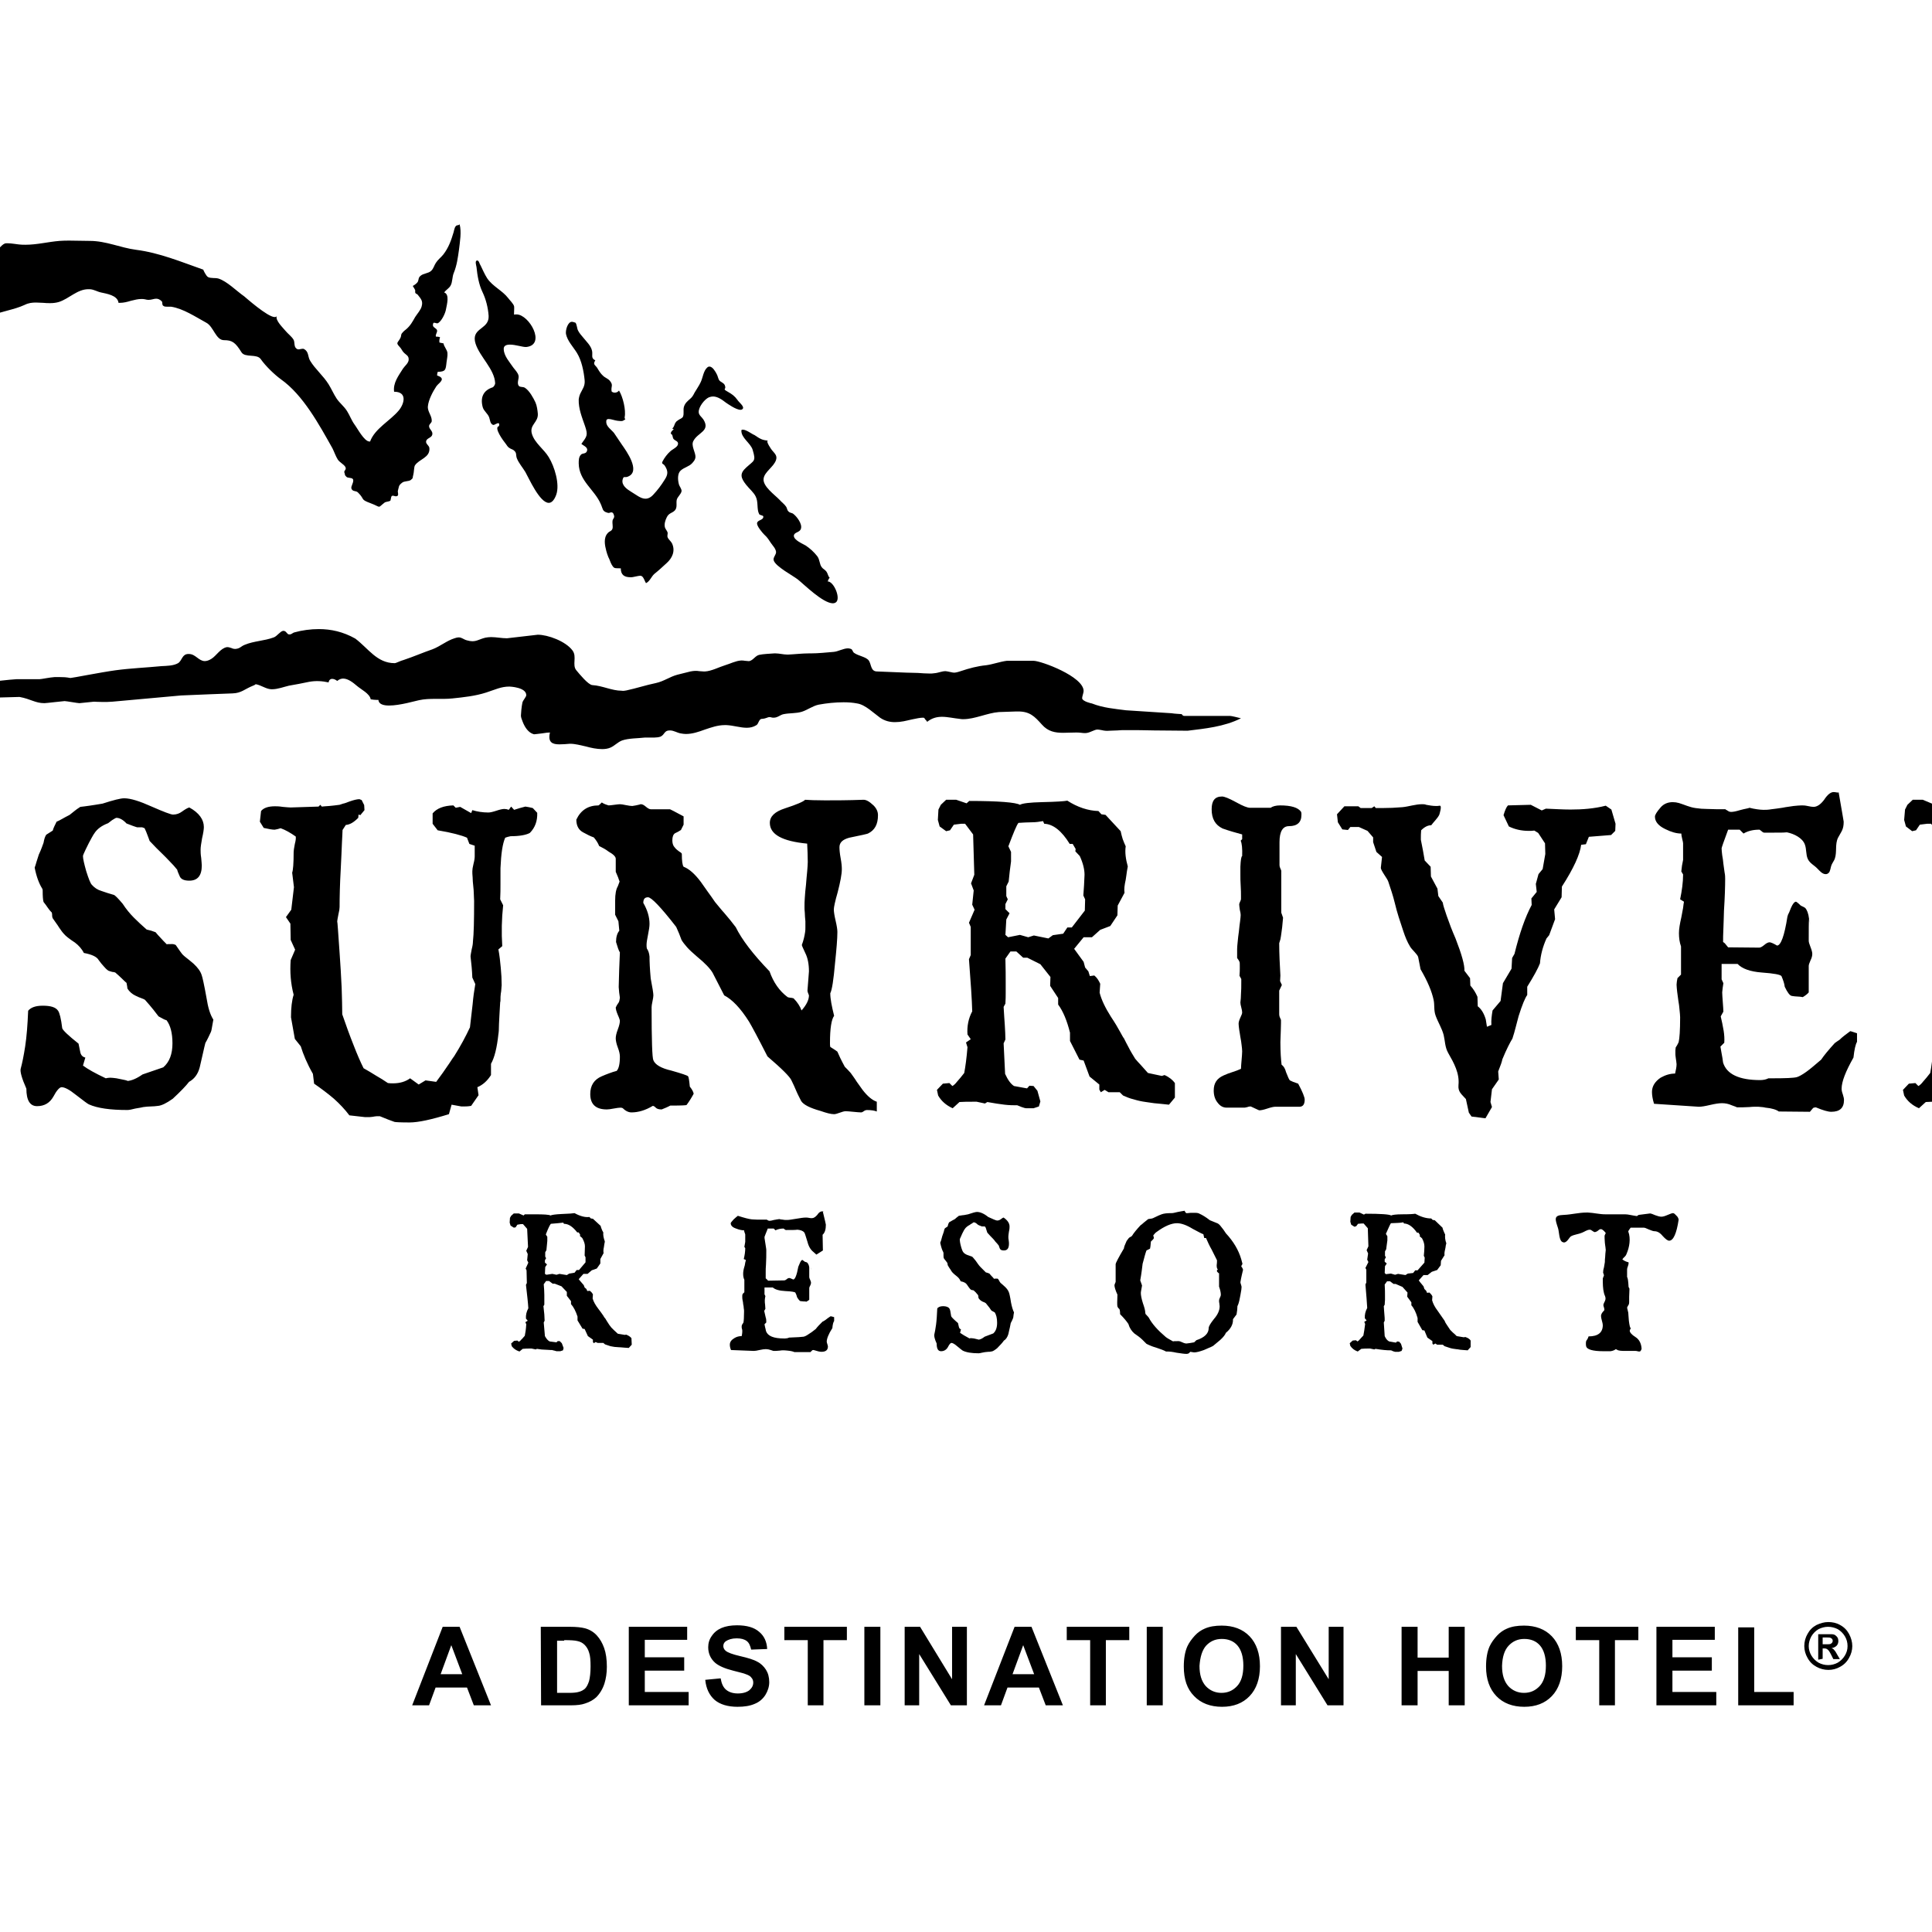 <?xml version="1.0" encoding="UTF-8"?> <svg xmlns="http://www.w3.org/2000/svg" xmlns:xlink="http://www.w3.org/1999/xlink" version="1.1" id="layer" x="0px" y="0px" viewBox="0 0 652 652" style="enable-background:new 0 0 652 652;" xml:space="preserve"> <path d="M161,87.9L161,87.9c-0.8,0.1-0.3,1.6-0.2,2.2c0.3,2.9,0.8,5.9,2,8.4c1.2,2.5,1.9,5.3,2.1,8.1c0.2,4.2-4.7,4-4.7,7.7 c0,0.5,0.1,1.1,0.3,1.7c1.4,4.4,6.4,8.6,6.6,13.3c0,0.5-0.2,0.5-0.2,0.7c-0.1,0.2-0.4,0.6-0.6,0.7c-3.1,1-4.3,3.3-3.4,6.7 c0.4,1.4,1.7,2.1,2.2,3.5c0.3,0.9,0.3,2.1,1.3,2.5c0,0,0.1,0,0.1,0c0.2,0,0.5-0.1,0.8-0.3c0.3-0.1,0.6-0.3,0.8-0.3 c0.3,0,0.5,0.2,0.3,1c-1.9,0.4,1.4,4.9,2.3,6c0.4,0.5,0.6,1,1.1,1.3c0.5,0.4,1.3,0.6,1.5,0.8c1.2,0.9,0.7,1.5,1.1,2.7 c0.6,1.6,2,3.2,2.9,4.7c1.1,1.9,4.8,10.4,7.9,10.4c0.9,0,1.8-0.8,2.5-2.7c1.3-3.6-0.6-9.6-2.5-12.7c-1.6-2.7-4.8-4.8-5.7-7.9 c-0.9-3.1,2.2-3.8,2-6.8c-0.1-1.1-0.3-2.7-0.8-3.8c-0.7-1.5-2-3.9-3.5-4.9c-0.7-0.5-1.8-0.1-2.2-0.8c-0.6-1,0.2-2.3,0-3.3 c-0.2-1-1.2-2-1.8-2.8c-1.2-1.8-3.1-3.8-3.2-6.1c-0.1-1.2,0.8-1.6,2.1-1.6c0.9,0,2,0.2,2.9,0.4c1,0.2,1.8,0.4,2.4,0.4 c0.1,0,0.1,0,0.2,0c6.8-0.7,1-11-3.3-11c-0.3,0-0.6,0-0.8,0.1h0c-0.1,0,0.1-2.5,0-2.8c-0.2-0.9-1.5-2.1-2-2.8 c-2-2.6-5.2-3.9-7.1-6.7c-0.9-1.4-1.6-3.1-2.3-4.5C161.8,89.1,161.7,87.9,161,87.9 M154.5,76c-1,0-1.2,1.5-1.4,2.3 c-0.8,2.7-1.7,5.3-3.5,7.6c-0.8,1-1.8,1.7-2.5,2.8c-0.6,0.9-0.8,2-1.6,2.7c-0.9,0.9-2.6,0.8-3.6,1.7c-0.8,0.7-0.5,1.1-0.9,2 c-0.3,0.5-1.1,1.1-1.7,1.4c0.2,0.4,0.6,0.9,0.8,1.4c0.1,0.3-0.1,0.7,0.1,1c0.2,0.3,0.6,0.3,0.8,0.6c1.1,1.4,1.8,2.1,1.3,3.9 c-0.3,1.2-1.5,2.5-2.2,3.6c-0.9,1.6-1.6,2.9-3,4.1c-0.3,0.2-1,0.8-1.3,1.2c-0.6,0.6-0.3,0.9-0.6,1.6c-0.9,1.9-1.8,1.6-0.3,3.2 c0.6,0.6,0.8,1.3,1.3,1.8c0.8,0.9,1.9,1.1,1.7,2.7c-0.2,1.1-1.3,1.9-1.9,2.8c-1.5,2.4-3.4,4.8-3,7.8c4.5,0,3.5,4,1.6,6.3 c-2.9,3.5-8.1,6.1-9.7,10.5c-0.1,0-0.1,0-0.2,0c-1.8,0-4.1-4.5-5.1-5.8c-1-1.4-1.6-3.1-2.5-4.5c-1-1.6-2.5-2.7-3.5-4.2 c-1-1.5-1.7-3.2-2.7-4.8c-1.8-2.9-4.5-5.1-6.2-7.9c-0.9-1.4-0.4-3.1-2.1-4c-0.1-0.1-0.3-0.1-0.5-0.1c-0.2,0-0.5,0.1-0.7,0.1 c-0.2,0.1-0.4,0.1-0.7,0.1c-0.3,0-0.5-0.1-0.8-0.4c-0.7-0.6-0.4-2-0.8-2.8c-0.6-1.1-2-2.1-2.8-3.1c-0.8-1-3.5-3.5-2.9-5 c-0.1,0.3-0.3,0.4-0.7,0.4c-2.4,0-9.8-6.6-10.3-7c-2.6-1.8-5.8-5.1-8.7-6c-1.1-0.3-2.5,0-3.5-0.5c-0.7-0.4-1.6-2.4-1.6-2.5 c-7.4-2.6-14.8-5.7-22.7-6.7c-5.3-0.7-10.1-3-15.6-3c-2.3,0-4.6-0.1-6.8-0.1c-1.1,0-2.3,0-3.4,0.1c-3.8,0.3-7.6,1.3-11.5,1.3 c-0.7,0-1.4,0-2.2-0.1c-1-0.1-2.6-0.4-3.8-0.4c-0.4,0-0.8,0-1,0.1c-1.3,0.5-2.5,2.7-4,3.5c-1.6,0.8-3.1,0.6-4.8,1 c-2.1,0.6-3.9,3.2-5.8,3.7c-0.3,0.1-0.5,0.1-0.7,0.1c-0.5,0-1-0.1-1.5-0.3c-0.5-0.1-1-0.3-1.5-0.3c-0.1,0-0.3,0-0.4,0 c-4.5,0.6-11.3,4.5-15.1,7c-2.8,1.8-5.3,5-8,6.4c-1.9,1-2.8-0.4-4.2,1.7c-0.2,0.3-0.8,3.1-0.9,3.1l-0.2,0c-5.1,0-3.8,3.5-6.7,6.1 c-0.7,0.7-2,0.3-2.6,0.7c-1.7,1.3-2.3,3.7-3.4,5.5c-3.6,5.8-11,10.5-13,17.2c-1.4,4.6-4,6.1-6.2,10.1c-2.2,3.9-1.4,9-3,13.2 c-0.7,1.8-1.6,1-1.8,3.1c-0.1,1.4,1.4,2,1.4,3.5c-0.4,7.9-5.7,15.3-4.5,23.3c0.4-0.1,0.8-0.1,1.1-0.1c2,0,2.9,1.2,2.4,3.4 c-0.2,0.9-1.9,1-2.2,2.1c-0.7,2.2,1.4,5.1,1.4,7.3c0.1,4.1-2.2,4.3,1.8,7c-2.2,0.9,3.1,12.2,3.1,14.9c0,4.4,4.7,3.8,3.7,8.9 c-0.6,3.2-1.3,5.6,0.5,8.5c1.8,2.9,4.6,5.2,6.8,7.8c1.6,2,2.5,4.7,4.2,6.6c0.7,0.8,2.3,1.1,3.3,2.3c0.7,0.9,0.8,2.3,1.5,3.3 c2.7,4.2,8.9,6.5,10.7,11.2c0.6-0.2,1.1-0.3,1.6-0.3c1.6,0,1.9,1.4,2.1,3.4c1.6-0.1,3.2-0.4,4.8-0.6c-0.3,4.5,8.6,6.5,11.8,8 c8.9,4.3,6.8,3.7,15.4,5.2c0.9,0.2,2.2,0.8,2.8,0.8c0,0,0.1,0,0.1,0c0.6-0.1,0.5-0.3,0.5-0.4c0.1-0.8,0.2-2.1-0.1-2.6 c-3.8-5.4-3.2-4.6-8.5-6.8c-1.9-0.8-4.6-1.3-6.2-3.3c0-0.9-0.1-2-0.6-2.8c-1.2-1.7-2.6-1.6-3.8-3c-1.4-1.6-10.6-6.1-11-9.3l-3.6-5.7 c-1.1-8.3-8.1-5.5-9-12.2c-0.3-2,0.7-4.1-0.2-6c-0.5-1-1.4-1.5-2-2.4c-2.5-4.2-4.3-6.9-5.3-12c-1-5.2-0.7-10.6-2.4-15.6 c-0.6-1.8-0.3-5.1-0.3-5.7c0-3.8-3.4-7-3.5-10.7c0-1.8,0.7-2.1,1.1-3.5c0.4-1.6,0.3-3,0.1-4.7c-0.1-0.8-0.5-1.6-0.3-2.4 c0.1-0.5,1-0.7,1-0.9c0.1-1.6-0.6-1.4-1-2.9c-0.4-2-0.1-0.7,1.2-2.5c1.4-2,1.1-4.6,2-6.8c1.2-2.9,2-9.9,3-13 c0.9-2.7,4.2-2.6,5.2-5.2c0.9-2.3,2.3-3.8,3.4-5.9c0.8-1.6-0.1-3.7,1.2-5.1c0.5-0.6,2.6-0.9,3.3-1.4c3.8-2.6,7.5-5.1,9.6-8.3 c0.9-1.3,1.7-4.6,3.2-4.6c0.3,0,0.6,0.1,0.9,0.4c-0.1-0.1,4-4.1,4.6-4.5c2.5-1.4,8.5-5.5,10.9-7.3c3.7-2.8,7.7-5,11.9-6.8 c3.7-1.6,7.7-2,11.4-3.7c1.4-0.7,2.6-0.8,3.9-0.8c0.8,0,1.6,0.1,2.4,0.1c0.8,0.1,1.6,0.1,2.4,0.1c0.9,0,1.9-0.1,2.9-0.4 c3.4-1.1,6.2-4.3,9.9-4.3c0.2,0,0.3,0,0.5,0c1.5,0.1,2.4,0.8,3.8,1.1c1.7,0.4,5.6,0.9,5.9,3.5c0.1,0,0.3,0,0.4,0 c1.3,0,2.5-0.3,3.8-0.7c1.2-0.3,2.4-0.6,3.5-0.6c0.4,0,0.8,0,1.2,0.1c0.4,0.1,0.8,0.2,1.2,0.2c0.5,0,1-0.1,1.4-0.2 c0.4-0.1,0.8-0.2,1.2-0.2c0.6,0,1.2,0.2,1.9,0.9c0.3,0.3,0,1.2,0.5,1.5c0.4,0.3,0.8,0.3,1.2,0.3c0.1,0,0.2,0,0.4,0 c0.1,0,0.2,0,0.4,0c0.2,0,0.4,0,0.6,0c4.1,0.6,8.4,3.5,11.9,5.4c2.5,1.3,3.2,5.9,6,5.9c2.7,0,3.8,0.7,5.9,4.1 c1.2,1.9,5.2,0.4,6.5,2.3c1.6,2.3,4.6,5.2,6.8,6.8c7.5,5.3,12.9,15.3,17.4,23.3c0.6,1.2,1.1,2.7,1.8,3.8c0.7,1,1.9,1.5,2.5,2.4 c0.6,1-0.5,1.3-0.3,1.9c0.4,1-0.1,0.7,0.7,1.5c0.4,0.5,1.8,0.2,2.2,0.8c0.5,0.9-0.8,2.4-0.5,3.2c0.5,1.2,1.5,0.5,2.3,1.4 c2.3,2.3,0.6,2.2,4.1,3.5c1.9,0.7,2.5,1.2,2.9,1.2c0.4,0,0.6-0.4,1.9-1.4c0.4-0.3,1.4-0.3,1.9-0.6c0.2-0.2,0.2-1.3,0.5-1.6 c0.1-0.1,0.2-0.1,0.4-0.1c0.2,0,0.3,0,0.5,0.1c0.2,0,0.3,0.1,0.5,0.1c0.2,0,0.4-0.1,0.6-0.2c0.4-0.5-0.1-1.2,0.1-1.8 c0.4-1.3,0.1-1.6,1.4-2.6c0.7-0.6,2.2-0.4,2.9-0.9c1-0.8,0.5-0.6,0.9-1.9c0.2-0.7,0.2-2.4,0.5-3c1.4-2.2,5.2-2.6,4.9-5.9 c-0.1-0.9-1.3-1.4-1.1-2.3c0.2-1.1,1.9-1.1,2.1-2.3c0.2-1.2-1.1-1.7-1.1-2.8c0-0.7,0.9-1.1,0.9-1.7c0.1-1.8-1.5-3.2-1.3-5 c0.2-2.2,1.7-5,2.9-6.8c0.4-0.6,1.9-1.6,1.8-2.4c-0.1-0.8-1.5-1.1-1.6-1.2c0-0.4,0.1-0.8,0.2-1.2c2.7-0.1,2.7-0.6,3-3.3 c0.1-1,0.4-2,0.3-3.1c-0.1-1.1-1.3-2.3-1.3-3.2c-0.4-0.1-0.9-0.2-1.4-0.3c-0.1-0.6,0-1.2,0.2-1.8c-0.3-0.1-0.7-0.2-1.1-0.2 c-0.1,0-0.2,0-0.3,0c-0.2-0.8,0.5-1.3,0.4-2.1c-0.1-0.7-1.5-1-1.4-1.8c0-0.6,0.2-0.8,0.4-0.8c0.1,0,0.3,0.1,0.5,0.1 c0.2,0.1,0.4,0.1,0.5,0.1c0.1,0,0.2,0,0.2,0c1.3-0.6,2.6-3.4,2.8-4.7c0.3-1.6,1.3-5.1-0.6-5.7c0.6-0.9,1.7-1.4,2.2-2.4 c0.6-1.1,0.5-2.9,1-4.1c1.1-2.7,1.4-5.2,1.8-8c0.3-2.6,0.9-6,0.2-8.5C154.8,76,154.6,76,154.5,76 M193,108.6c-1.4,0-2.2,2.8-2,4.1 c0.5,2.4,2.4,4.3,3.7,6.4c1.6,2.6,2.3,6.2,2.6,9.2c0.2,2-0.8,3.1-1.4,4.4c-0.3,0.6-0.5,1.3-0.6,2.1c-0.1,3.1,1.1,6,2.1,8.9 c1.1,3.2,0.7,3.5-1.2,6.1c0.8,0.7,2.5,1.2,1.8,2.6c-0.4,0.8-1.4,0.5-1.9,1c-0.8,0.8-0.8,1.9-0.8,3c0.1,5.9,5.3,8.8,7.4,13.6 c0.8,1.7,0.5,2.5,2.2,3c0.1,0,0.3,0.1,0.4,0.1c0.2,0,0.4,0,0.5-0.1c0.2,0,0.3-0.1,0.5-0.1c0.4,0,0.7,0.2,0.9,1 c0.3,0.9-0.4,1.1-0.5,1.9c-0.1,0.8,0.2,1.9,0,2.6c-0.3,0.9-1,0.8-1.6,1.5c-1.5,1.6-1,4.1-0.5,6c0.2,0.8,0.4,1.3,0.7,2.1 c0.4,0.7,0.7,1.8,1.1,2.5c0.9,1.5,0.9,1.2,3.1,1.3c0,2.3,1.3,3,3.3,3c0.3,0,0.7,0,1-0.1c0.6-0.1,1.7-0.4,2.3-0.4 c0.1,0,0.2,0,0.4,0.1c0.7,0.3,1.1,1.8,1.5,2.4c1.3-0.6,1.8-2.2,2.8-3.1c1.5-1.2,2.8-2.4,4.2-3.7c1.8-1.6,3-4,1.8-6.6 c-0.4-0.8-1.2-1.3-1.5-2.1c-0.2-0.5,0.1-1.1,0-1.6c-0.2-0.6-0.7-1.1-0.9-1.7c-0.3-1.1,0.1-2.4,0.6-3.4c0.7-1.5,1.8-1.4,2.7-2.3 c1-1,0.4-2.6,0.7-3.7c0.3-1,1.4-1.8,1.6-2.8c0.1-0.8-0.7-1.6-0.9-2.4c-0.4-1.5-0.5-3.6,0.6-4.6c1.2-1.1,2.8-1.3,3.9-2.5 c0.7-0.8,1-1.2,1.1-2c0.1-1.6-1.6-3.9-0.7-5.5c1.5-2.9,5.8-3.3,3.4-7.2c-0.5-0.8-1.6-1.5-1.6-2.5c-0.1-1.7,1.9-4.3,3.4-5 c0.5-0.2,1-0.3,1.4-0.3c1.6,0,3.1,1.1,4.4,2.1c0.6,0.4,3.4,2.4,4.9,2.4c0.3,0,0.6-0.1,0.8-0.4c0.5-0.8-1.4-2.2-1.8-2.9 c-1-1.4-1.9-2-3.3-2.8c-2.1-1.2-0.3-0.5-1-2.2c-0.4-0.9-1.4-1-1.9-1.7c-0.3-0.4-0.5-1.5-0.8-2c-0.4-0.8-1.4-2.6-2.5-2.6 c-0.2,0-0.5,0.1-0.7,0.3c-1.3,1.1-1.5,3.4-2.2,4.9c-0.6,1.3-1.4,2.4-2.1,3.6c-0.5,1-0.8,1.5-1.5,2.1c-0.9,0.8-1.7,1.4-2.1,2.7 c-0.3,1.1,0.1,2.3-0.3,3.3c-0.3,0.6-1.1,0.8-1.5,1.1c-0.7,0.5-0.7,0.4-1.2,1.2c-0.1,0.2-0.5,1.6-0.9,1.6c0,0,0,0-0.1,0 c0.2,0.1,0.4,0.4,0.6,0.4c-0.5,0.3-1.1,0.9-1,1.5c0.7,0.3,0.5,1,0.8,1.6c0.5,0.8,1.8,0.8,1.6,1.9c-0.1,1-2,1.8-2.6,2.4 c-1,0.9-2,2.2-2.6,3.4c-0.5,0.9,0.3,0.8,0.7,1.4c1.2,1.8,1.2,3,0,4.8c-1.1,1.8-2.4,3.5-3.8,5c-0.9,1-1.8,1.4-2.7,1.4 c-1.6,0-3.2-1.4-4.9-2.4c-1.3-0.8-3.2-2.1-2.8-4c0.2-0.8,0.4-0.9,0.6-0.9c0.1,0,0.2,0,0.3,0c0.1,0,0.2,0,0.3,0 c0.2,0,0.5-0.1,0.7-0.2c4.3-1.8-0.7-8.7-2.1-10.7c-0.9-1.3-1.8-2.7-2.7-4c-0.8-1-2.5-2.1-2.6-3.5c-0.1-0.9,0.2-1.2,0.8-1.2 c0.8,0,2.1,0.5,3,0.6c0.3,0,0.7,0.1,1.1,0.1c0.3,0,0.6,0,0.9-0.2c1.2-0.7,0.3-0.2,0.4-1.1c0.5-2.4-0.6-6.9-1.9-9 c-0.4,0.5-0.9,0.7-1.4,0.7c-0.4,0-0.8-0.1-1.1-0.4c-0.3-1.8,0.7-2-0.6-3.6c-0.7-0.8-1.6-1-2.3-1.7c-0.8-0.7-1.4-1.7-2-2.7 c-0.7-1-1.5-1.1-0.6-2.5c-1.6-0.7-0.8-1.8-1.1-3.2c-0.4-1.8-1.9-3.1-3-4.5c-0.6-0.7-1.3-1.5-1.7-2.3c-0.4-0.7-0.4-2.1-0.9-2.7 C193.8,108.8,193.4,108.6,193,108.6"></path> <path d="M107.6,212.3c-2.8,0-5.7,0.4-8.2,1.1c-0.8,0.2-0.9,0.7-1.7,0.7c-0.1,0-0.1,0-0.2,0c-0.7-0.1-0.9-1.2-1.8-1.2 c-0.1,0-0.1,0-0.2,0c-1,0.2-2,1.8-3.1,2.2c-3.2,1.2-6.7,1.2-9.8,2.5c-1.3,0.5-1.6,1.3-3.2,1.4c0,0-0.1,0-0.1,0 c-0.4,0-0.8-0.1-1.2-0.3c-0.4-0.1-0.8-0.3-1.2-0.3c-0.1,0-0.3,0-0.4,0c-2.1,0.4-3.5,2.9-5.1,3.9c-0.9,0.6-1.7,0.8-2.3,0.8 c-1,0-1.8-0.6-2.6-1.2c-0.8-0.6-1.6-1.2-2.8-1.2l-0.1,0c-2.2,0-2.1,2.2-3.5,3.1c-1.6,0.9-3.7,0.9-5.6,1c-5.1,0.5-10.3,0.7-15.5,1.4 c-5.1,0.7-14.6,2.6-15.2,2.6c-0.5,0-0.9-0.3-3.5-0.3c-0.5,0-1.2,0-1.9,0c-1.6,0.1-4.4,0.7-5,0.7H5.7c-0.6,0-3.6,0.3-7.3,0.7 c-2.1,0.2-2.8,1.1-2.8,2.6c0,2.2,1.5,2.3,3.7,2.9l7.3-0.2c3.8,0.7,5.3,2.1,8.4,2.1c0.6,0,6.3-0.7,6.8-0.7c0.6,0,4.4,0.7,5,0.7 l4.9-0.5c0.4,0,1.4,0.1,3.1,0.1c0.9,0,1.9,0,3.1-0.1l23.2-2.1c3.2-0.1,6.4-0.3,9.6-0.4l7.8-0.3c3-0.1,4.1-1.5,6.9-2.6 c0.3-0.1,0.7-0.3,0.9-0.5c1.8,0.3,3.4,1.6,5.2,1.7c0.1,0,0.3,0,0.4,0c1.8,0,3.9-0.8,5.6-1.2c2.3-0.4,4.5-0.8,6.8-1.3 c2.2-0.4,4.4-0.3,6.6,0.2c0.1-0.8,0.6-1.2,1.2-1.2c0.6,0,1.2,0.3,1.7,0.7c0.7-0.6,1.4-0.8,2-0.8c1.7,0,3.4,1.4,4.7,2.5 c1.4,1.2,4.3,2.6,4.6,4.5c0.6,0.1,1.4,0.2,2,0.2c0.2,0,0.4,0,0.6,0c0.1,1.4,1.6,1.9,3.6,1.9c3.7,0,9-1.6,10.1-1.8 c3.6-0.8,7.6-0.2,11.3-0.6c3.8-0.4,7.7-0.8,11.4-2c3.1-1,5-2,7.8-2c0.1,0,5.7,0.2,5.7,2.9c0,0.6-1.1,1.7-1.3,2.5 c-0.3,1.4-0.5,3.8-0.5,4.4c0,0.6,0.3,1.3,0.6,2.1c0.7,1.8,1.9,3.7,3.8,4.2c0,0,0.1,0,0.1,0c0.4,0,1.5-0.2,2.6-0.3 c1.1-0.2,2.2-0.3,2.6-0.3c0.1,0,0.1,0,0.1,0c-0.8,3.4,0.9,4,3.2,4c1.1,0,2.4-0.1,3.5-0.2h0.1c1.7,0,3.5,0.5,5.3,0.9 c1.8,0.5,3.7,0.9,5.5,0.9c0.9,0,1.9-0.1,2.8-0.5c1.4-0.6,2.4-1.8,3.9-2.4c2.3-0.8,5.3-0.7,7.8-1c0.2,0,0.5,0,0.8,0 c0.4,0,0.8,0,1.2,0c0.4,0,0.8,0,1.2,0c0.7,0,1.4-0.1,2-0.3c1.5-0.7,1.2-2.1,3.1-2.1l0.1,0c1.3,0,2.4,0.8,3.6,1 c0.6,0.1,1.2,0.2,1.7,0.2c2.3,0,4.3-0.7,6.5-1.5c2.1-0.7,4.3-1.5,6.7-1.5c0.2,0,0.3,0,0.5,0c2.4,0.1,4.7,0.9,6.9,0.9 c1.1,0,2.2-0.2,3.3-0.9c0.7-0.4,0.8-2.1,1.8-2.1c1.5-0.1,1.9-0.6,2.6-0.6c0.2,0,0.3,0,0.6,0.1c0.3,0.1,0.6,0.1,0.8,0.1 c1.4,0,2.2-1,3.4-1.2c2-0.4,4.1-0.2,6.1-0.8c1.9-0.6,3.7-2,5.7-2.4c2.7-0.5,5.6-0.8,8.4-0.8c1.5,0,3.1,0.1,4.6,0.4 c2.7,0.4,5.6,3.3,7.7,4.8c1.6,1.1,3.3,1.5,5,1.5c1,0,2-0.1,3-0.3c0.7-0.1,4.8-1.2,6.4-1.2c0.3,0,0.5,0,0.6,0.2 c0.2,0.5,0.7,0.7,0.9,1.2c1.6-1.3,3.3-1.7,5-1.7c1.9,0,4,0.5,6,0.7c0.4,0.1,0.8,0.1,1.2,0.1c3.9,0,8.1-2.1,12-2.4l5.9-0.2 c0.2,0,0.4,0,0.6,0c3.9,0,5.5,1.6,8,4.4c2.1,2.4,4.5,2.8,7.2,2.8c1.4,0,2.9-0.1,4.5-0.1c1.3,0,2,0.2,2.8,0.2c0.6,0,1.2-0.1,2.1-0.5 c1.1-0.4,1.5-0.7,2.2-0.7c0.3,0,0.8,0.1,1.4,0.2c0.8,0.2,1.7,0.3,2.6,0.2c0.9,0,1.8-0.1,2.7-0.1c0.9-0.1,1.8-0.1,2.8-0.1h0.2 c3.1,0,6.2,0,9.4,0.1c3.8,0,7.5,0.1,11.3,0.1c5.6-0.7,12.3-1.3,18-4.2c-1.2-0.3-3.2-0.8-3.7-0.8h-15.4c-0.6,0-0.7-0.4-0.9-0.6 c-1.1-0.1-2.2-0.1-3.4-0.3l-15.4-1c-3.8-0.5-7.7-0.8-11.5-2.3c-0.1,0-3.3-0.7-3.3-1.8c0-0.6,0.5-1.8,0.5-2.4 c0-4.9-14.4-10.2-16.9-10.2h-9c-2.4,0.3-4.7,1.2-7,1.5c-3,0.3-5.6,1-8.6,2c-1.2,0.4-1.8,0.5-2.2,0.5c-0.6,0-1-0.2-2.2-0.4 c-0.2,0-0.5-0.1-0.7-0.1c-1.3,0-2.4,0.6-3.8,0.7c-0.5,0.1-1,0.1-1.5,0.1c-1.3,0-2.7-0.1-4-0.2c-1.3,0-2.6-0.1-3.9-0.1 c-0.6,0-9.4-0.4-9.9-0.4c-2.2,0-1.9-2.4-2.8-3.7c-1-1.3-3.5-1.5-5-2.6c-0.5-0.4-0.4-1-1-1.3c-0.3-0.1-0.7-0.2-1-0.2 c-1.6,0-3.4,1.1-4.9,1.2c-2.5,0.2-5.1,0.5-7.6,0.5l-0.4,0h-0.3c-2.3,0-4.7,0.3-7,0.4l-0.3,0c-0.7,0-1.3-0.1-2-0.2 c-0.7-0.1-1.3-0.2-2-0.2c-0.1,0-0.3,0-0.4,0c-1.3,0.1-3.8,0.2-5.1,0.5c-1.3,0.3-2,1.8-3.3,2.1c-0.1,0-0.3,0-0.4,0 c-0.3,0-0.7-0.1-1.1-0.1c-0.4-0.1-0.8-0.1-1.1-0.1c-0.1,0-0.1,0-0.2,0c-1.8,0.1-3.7,1.1-5.4,1.6c-2,0.6-4.6,2-6.8,2.1 c-0.1,0-0.3,0-0.4,0c-0.5,0-1-0.1-1.5-0.1c-0.5-0.1-0.9-0.1-1.4-0.1c-0.5,0-1,0.1-1.6,0.2c-1.5,0.4-2.9,0.7-4.4,1.1 c-2.6,0.7-4.5,2.2-7.2,2.8c-3.4,0.7-6.7,1.8-10,2.5c-0.5,0.1-1.1,0.2-1.6,0.1c-3.3,0-6.5-1.7-9.9-1.9c-1.4-0.1-4.4-3.8-5.4-5 c-1.5-1.8,0.3-4.6-1.3-6.7c-2.3-3.1-8.3-5.3-11.7-5.3l-10.4,1.2c-1.8,0-3.6-0.4-5.4-0.4c-0.7,0-1.3,0.1-1.9,0.2 c-2,0.5-2.8,1.2-4.4,1.2c-0.5,0-1.1-0.1-1.8-0.3c-1.2-0.3-1.7-1-2.8-1c-0.4,0-0.8,0.1-1.4,0.3c-2.6,0.8-4.8,2.7-7.4,3.7 c-3.2,1.1-6.4,2.5-9.7,3.6c-1.2,0.3-2.6,1.1-3.1,1.1c-6,0-8.9-5-13.3-8.3C115.8,213.2,111.7,212.3,107.6,212.3 M250.7,145 c-0.1,0-0.3,0-0.4,0.1c-0.1,0-0.1,0.1-0.1,0.2c-0.1,2.5,3.1,4.2,3.8,6.5c1.2,4,0.5,3.5-2.2,6c-2.2,2-1.9,3.4,0,5.8 c1.1,1.4,2.5,2.5,3.2,3.9c1,1.9,0.3,4.3,1.2,6c0.2,0.4,1.4,0.4,1.4,0.8c0.1,1.3-1.9,1.1-2.1,2.2c-0.2,1,1.8,3.3,2.4,3.9 c1.2,1.1,1.4,1.6,2.3,2.9c0.6,0.9,1.5,1.7,1.7,2.9c0.1,1-1.1,1.9-0.8,2.9c0.6,2.1,6.6,5.2,8.2,6.5c1.9,1.5,8.4,8,11.8,8 c0.3,0,0.6-0.1,0.8-0.2c2.1-1-0.4-7.2-2.6-7.2c0.3-0.4,0.2-0.8,0.7-1.2c-0.6-0.6-0.6-1.4-1.1-2.1c-0.5-0.7-1.2-0.9-1.6-1.5 c-0.8-1.1-0.6-2.5-1.5-3.7c-1.1-1.4-2.4-2.6-3.9-3.6c-1-0.6-4-1.8-4-3.3c0.1-1.3,2-1,2.4-2.4c0.5-1.6-1.4-4.1-2.6-5 c-0.5-0.4-1.1-0.2-1.7-0.9c-0.4-0.4-0.4-1.1-0.7-1.5c-0.6-0.9-1.5-1.5-2.2-2.3c-1.6-1.7-5.8-4.6-5.4-7.2c0.3-2.3,3.5-4,4.2-6.3 c0.5-1.5-0.6-2.3-1.4-3.3c-0.1-0.1-2.3-3.2-1.3-3.2h0c-2.2-0.2-2.8-0.7-4.6-1.9C253.9,146.6,251.9,145,250.7,145 M184.4,430.2 l-0.5-0.3l0.1-2.3l0.6-0.9l-0.7-0.6l0-0.8l0.4-0.7l-0.3-0.5l0-1.5l0.4-0.7c0.1-1.1,0.2-2.1,0.3-3.1l0-1.4l-0.5-0.8 c0.8-2.1,1.4-3.3,1.7-3.6c0.8-0.1,1.5-0.1,2.3-0.2c0.7-0.1,1.3-0.1,1.9-0.2l0.2,0.4c1.6,0,3,1,4.5,2.9l0.5,0l0.5,0.8l-0.1,0.4 l0.8,0.7c0.6,1.1,0.9,2,0.9,2.8c0,1-0.1,2.1-0.1,3.1l0.3,0.6l0,1.7l-2.2,2.6l-0.8,0l-0.7,0.9l-1.8,0.3l-0.8,0.5l-2.5-0.4l-1,0.3 l-1.4-0.3L184.4,430.2L184.4,430.2z M193.9,409.4c-0.5,0.1-1.9,0.2-4.4,0.3c-2.1,0.1-3.4,0.3-3.7,0.5c-0.5-0.3-2.3-0.4-5.2-0.4 c-1,0-2.2,0-3.5,0l-0.4,0.4l-1.6-0.7l-1.7,0l-0.9,0.8l-0.4,0.7l-0.1,1.6l0.3,1l1.1,0.7l0.6-0.1l0.6-0.9c0.4-0.1,0.8-0.1,1.2-0.2 l0.7,0l1.4,1.6l0.3,6.1l-0.6,1.3l0.5,1.1l-0.2,2.1l0.4,0.8l-0.9,2l0.3,0.6l0.1,4.3l-0.3,0.6c0.4,3.5,0.7,6.1,0.8,7.9 c-0.6,1.1-0.9,2.3-0.8,3.5l0.6,0.7l-0.8,0.5l0.3,0.7c-0.1,1.7-0.3,3-0.5,3.9c-0.5,0.5-0.8,1-1.2,1.3c-0.3,0.4-0.6,0.6-0.8,0.7 l-0.5-0.4l-1.1,0.1l-1,0.9l0.2,0.9c0.6,0.8,1.4,1.4,2.6,1.8l1.1-0.9c1-0.1,1.7-0.1,2.2-0.1l0.8,0c0.5,0.1,0.9,0.2,1.4,0.3l0.4-0.2 c1.1,0.2,2.1,0.3,3,0.3c0.6,0,1.2,0.1,1.7,0.1c0.2,0,0.4,0,0.5,0c0.1,0.1,0.3,0.1,0.7,0.2c0.4,0.1,0.7,0.2,0.7,0.2l1.3,0l0.9-0.3 l0.2-0.8l-0.6-1.6l-0.7-0.7l-0.7,0l-0.4,0.4l-2.3-0.3c-0.6-0.3-1.1-0.9-1.6-1.8l-0.4-4.6l0.3-0.6c0-0.7-0.1-1.4-0.1-2.1 c-0.1-0.8-0.2-1.7-0.3-2.8l0.3-0.5c0-0.7,0-1.2,0-1.6l0-0.6l0-1.1c0-1.2-0.1-2.4-0.2-3.6l0.8-1.1l1,0l1.2,0.9l0.7,0l2.3,0.9l1.8,1.9 l0,1.3l1.4,1.8l0,1c0.9,1,1.6,2.4,2.2,4.2l0,1.3l1.7,2.8l0.7,0.1l1.1,2.4l1.7,1.2l0,0.8l0.3,0.4l0.6-0.4l0.7,0.3l1.9,0l0.6,0.5 c0.6,0.2,1.2,0.4,1.8,0.6c0.7,0.1,1.3,0.3,2.1,0.3c0.3,0,0.8,0.1,1.5,0.1c0.7,0.1,1.5,0.1,2.6,0.2l1-1.1l-0.1-2.2 c-0.4-0.5-1-0.9-1.8-1.2l-0.4,0.1l-2.4-0.4c-0.4-0.4-0.9-0.8-1.3-1.2c-0.3-0.3-0.6-0.6-0.9-0.9c-0.5-0.6-0.9-1.2-1.2-1.7 c-0.3-0.5-0.6-0.9-0.8-1.3c-0.3-0.3-0.5-0.6-0.7-1c-0.5-0.8-1.1-1.5-1.6-2.2c-1-1.3-1.7-2.5-2-3.6l0.1-1.4c-0.3-0.5-0.6-0.9-1.1-1.2 l-0.8,0.1l-0.3-0.7l-0.6-0.5l-0.3-0.8c-1-1.2-1.6-1.8-1.7-2l1.6-1.8l1.4,0l1.4-1.2l1.7-0.6l1.2-1.7l0-1.5l1.1-2 c-0.1-0.5-0.1-1.2,0.1-2c0.1-0.5,0.1-0.9,0.2-1.3c0.1-0.3,0.1-0.5,0.1-0.7c-0.4-1.1-0.6-2.1-0.5-3c-0.2-0.3-0.4-0.7-0.5-1 c-0.2-0.4-0.3-0.8-0.4-1.2l-2.6-2.4l-0.7-0.1l-0.5-0.5C197.5,410.9,195.7,410.4,193.9,409.4 M261.5,455.9L261.5,455.9L261.5,455.9z M277.4,408.8c-0.5,0-1.1,0.4-1.6,1.2c-0.6,0.7-1.2,1.1-1.8,1.1c-0.2,0-0.6,0-1-0.1c-0.3-0.1-0.7-0.1-1-0.1c-0.3,0-0.8,0-1.4,0.1 c-0.6,0.1-1.2,0.2-1.9,0.3c-0.7,0.1-1.4,0.2-1.9,0.3c-0.5,0.1-0.9,0.1-1.4,0.1h-0.2c-0.3,0-0.6,0-1-0.1c-0.4,0-0.8-0.1-1.3-0.2 c-0.2,0.1-0.4,0.1-0.6,0.1c-0.3,0.1-0.6,0.1-1.1,0.2c-0.7,0.2-1.2,0.3-1.5,0.3c-0.2,0-0.5-0.1-0.6-0.2l-0.2-0.1l-0.1-0.1 c-0.6,0-1.2,0-1.7,0c-0.5,0-1,0-1.4,0c-0.8,0-1.5-0.1-2-0.1c-1-0.1-2.5-0.5-4.7-1.2c-0.1,0.1-0.2,0.2-0.5,0.4 c-0.3,0.3-0.6,0.5-0.9,0.8c-0.6,0.7-1,1.1-1,1.3c0,0.8,0.6,1.4,1.8,1.8c1,0.4,1.9,0.6,2.7,0.6h0c0,0.2,0.1,0.5,0.2,0.8 c0.1,0.3,0.2,0.5,0.2,0.6l0,2.5c-0.1,0.6-0.2,1.1-0.3,1.7l0.3,0.4c0,1.2-0.2,2.5-0.5,3.7l0.7,0.3c0,0.2-0.1,0.5-0.2,0.9 c-0.1,0.4-0.1,0.9-0.3,1.4c-0.3,1-0.4,1.7-0.4,2.4c0,0.7,0.1,1.4,0.4,2l0,4.2l-0.3,0.3c-0.1,0.1-0.2,0.2-0.3,0.3 c0,0.2-0.1,0.4-0.1,0.5c0,0.2,0,0.3,0,0.5c0,0.3,0,0.6,0.1,1.1c0.1,0.4,0.2,0.9,0.2,1.3c0.1,0.5,0.2,0.9,0.2,1.4 c0.1,0.4,0.1,0.8,0.1,1.1c0,1.9-0.1,3.2-0.2,3.7c-0.2,0.4-0.4,0.6-0.5,0.8l-0.1,0.4v0.4c0,0.1,0,0.3,0.1,0.6 c0.1,0.2,0.1,0.4,0.1,0.6c0,0.1,0,0.3,0,0.4c0,0.4-0.1,0.9-0.2,1.4c-0.9,0-1.7,0.2-2.5,0.7c-1,0.6-1.5,1.3-1.5,2.2 c0,0.5,0.1,1.1,0.4,1.8l7.7,0.3c0.4,0,1.1-0.1,1.9-0.3c0.9-0.2,1.6-0.3,2.1-0.3h0.1c0.5,0,1,0.1,1.6,0.3c0.6,0.2,0.9,0.3,0.9,0.3 h0.3c0.3,0,0.9,0,1.8-0.1c0.5-0.1,1-0.1,1.5-0.1c0.5,0,0.9,0.1,1.2,0.1c1.1,0.1,1.9,0.3,2.3,0.5l5.4,0c0.2-0.2,0.4-0.4,0.6-0.6 c0.1-0.1,0.3-0.1,0.5-0.1c1.2,0.4,2.1,0.6,2.6,0.6h0c1.5,0,2.2-0.6,2.2-1.8c0-0.2-0.1-0.5-0.2-0.8c-0.1-0.4-0.2-0.6-0.2-0.8 c0-1,0.6-2.6,1.9-4.6c0.1-1.2,0.3-2,0.6-2.4l0-1.3c-0.7-0.2-1-0.3-1.2-0.3c-0.6,0.4-1.2,0.8-1.8,1.3c-0.2,0.1-0.3,0.2-0.5,0.3 c-0.1,0.1-0.3,0.2-0.4,0.2c-1,1-1.8,1.8-2.3,2.5c-1,0.8-1.8,1.4-2.5,1.8c-0.7,0.5-1.2,0.7-1.6,0.8c-0.6,0.1-2.2,0.2-4.9,0.3 c-0.4,0.2-0.9,0.3-1.4,0.3c-0.1,0-0.2,0-0.3,0c-3.5,0-5.5-0.8-6.1-2.5c-0.1-0.5-0.2-1-0.3-1.3c-0.1-0.3-0.1-0.7-0.2-1l0.6-0.6 c0-0.6,0-1.2-0.2-1.7c-0.2-0.7-0.3-1.5-0.5-2.2l0.4-0.7c0-0.5-0.1-0.9-0.1-1.4c-0.1-0.5-0.1-1-0.1-1.5c0-0.4,0.1-0.9,0.2-1.4 l-0.3-0.6l0-2.3l2.8,0c0.8,0.7,2.2,1.1,4.2,1.2c2.1,0.1,3.2,0.3,3.4,0.5c0.3,0.6,0.5,1.1,0.6,1.6c0.5,0.8,0.9,1.3,1.2,1.3 c0.3,0,0.7,0.1,1,0.1l0.2,0c0.3,0,0.5,0,0.7,0.1c0.5-0.3,0.9-0.5,1-0.7l0-3.9c0-0.2,0.1-0.5,0.3-0.8c0.2-0.4,0.3-0.7,0.3-1 c0-0.2-0.1-0.6-0.3-1c-0.2-0.4-0.3-0.7-0.3-0.9c0-1.7,0-2.8,0-3.2l0-0.1c-0.1-0.8-0.4-1.3-0.7-1.6c-0.2-0.1-0.3-0.2-0.5-0.2 c-0.1,0-0.2-0.1-0.3-0.1c-0.5-0.4-0.8-0.6-0.8-0.6c-0.3,0-0.5,0.3-0.8,0.9c-0.1,0.2-0.2,0.5-0.3,0.7c-0.1,0.2-0.2,0.4-0.3,0.7 c-0.5,2.8-1.1,4.3-1.7,4.3c-0.7-0.3-1.1-0.5-1.3-0.5c-0.3,0-0.6,0.1-0.9,0.4c-0.4,0.3-0.6,0.4-0.9,0.4l-5.4,0.1 c-0.2-0.3-0.5-0.5-0.8-0.8c0-0.5,0-1.2,0-2c0-0.8,0-1.7,0.1-2.7c0.1-1.6,0.1-3.1,0.1-4.7c0-0.2,0-0.5-0.1-1 c-0.1-0.4-0.1-0.9-0.2-1.3c-0.1-0.4-0.1-0.8-0.2-1.3c-0.1-0.3-0.1-0.7-0.1-1c0-0.1,0.4-1,1.1-2.8l2,0l0.6,0.6 c0.8-0.4,1.7-0.6,2.7-0.6c0.1,0,0.2,0.1,0.4,0.3c0.2,0.1,0.3,0.2,0.4,0.2c2,0,3.2,0,3.8-0.1l0.2,0c1,0.1,1.8,0.4,2.2,0.9 c0.2,0.2,0.5,1.3,1.1,3.2c0.4,1.6,1.1,2.7,2,3.4l1,0.9c1-0.6,1.7-1.1,2.2-1.4l-0.1-5.3c0.8-0.7,1.1-1.9,1.1-3.4c0-0.1-0.3-1.5-1-4.3 C278.1,408.9,277.8,408.8,277.4,408.8"></path> <path d="M273.6,427.8C273.6,427.8,273.6,427.8,273.6,427.8c0,0.3,0.1,0.6,0.1,0.8C273.7,428.1,273.6,427.8,273.6,427.8 M261.5,455.9 L261.5,455.9L261.5,455.9z"></path> <g> <path d="M329.7,409c-0.5,0-1.5,0.3-3,0.8c-0.7,0.1-1.3,0.3-1.8,0.3l-1.3,0.2c-0.3,0.2-0.6,0.5-0.9,0.7c-0.2,0.2-0.4,0.4-0.6,0.5 c-0.4,0.2-0.8,0.4-1.1,0.6c-0.2,0.1-0.5,0.3-0.7,0.4c-0.3,0.5-0.4,1-0.5,1.4l-0.9,0.6c-0.2,0.3-0.3,0.7-0.4,1.2 c-0.3,1-0.6,1.6-0.6,1.8c-0.1,0.4-0.2,0.8-0.3,1.1c-0.1,0.3-0.2,0.6-0.3,0.8c0.3,1.4,0.6,2.4,1,3.1l0.1,0.3v0.1 c0,0.8,0,1.4,0.1,1.7c0.2,0.3,0.4,0.6,0.6,0.8c0.2,0.3,0.4,0.5,0.6,0.8c0,0.2,0.1,0.4,0.1,0.5c0,0.1,0,0.2,0.1,0.4 c0.3,0.5,0.6,1,0.9,1.4c0.2,0.4,0.5,0.8,0.7,1c0.2,0.2,0.7,0.7,1.5,1.3c0.5,0.4,0.9,0.9,1.2,1.6c1.1,0.2,1.8,0.6,2.1,1.1 c0.3,0.4,0.5,0.7,0.7,1c0.2,0.3,0.4,0.5,0.6,0.7c0.2,0.1,0.4,0.2,0.6,0.2c0.1,0,0.3,0,0.4,0.1c0.3,0.3,0.7,0.6,0.9,0.9 c0.2,0.3,0.5,0.5,0.6,0.7c0.1,0.5,0.1,0.7,0.1,0.9c0.3,0.5,0.6,0.8,1.1,1.1c0.3,0.2,0.6,0.3,0.9,0.4c0.2,0.1,0.3,0.2,0.5,0.3 c0.5,0.6,0.9,1.1,1.2,1.5c0.3,0.4,0.5,0.8,0.7,1c0.5,0.3,0.9,0.5,1.1,0.6c0.5,0.8,0.8,1.9,0.8,3.5c0,1.6-0.4,2.8-1.3,3.6l-2.9,1.1 c-0.9,0.7-1.6,1-2.2,1c0.3,0-0.1-0.1-1.4-0.4c-0.3,0-0.6-0.1-0.9-0.1s-0.5,0-0.6,0.1c-1.5-0.8-2.5-1.4-3.2-1.9l0.3-1.2 c-0.4-0.1-0.6-0.4-0.7-0.8c-0.1-0.4-0.2-0.9-0.3-1.3c-1.4-1.2-2.2-2-2.3-2.3c-0.2-1.5-0.4-2.4-0.6-2.6c-0.3-0.5-1.1-0.8-2.1-0.8 c-1,0-1.7,0.3-2,0.8c-0.1,2.1-0.2,3.9-0.4,5.4c-0.2,1.4-0.4,2.6-0.6,3.4c-0.1,0.4,0.1,1.5,0.8,3c0,1.8,0.5,2.6,1.5,2.6 c1,0,1.8-0.5,2.3-1.4c0.5-1,0.9-1.4,1.2-1.4c0.4,0,1.1,0.4,1.9,1.1c1.1,0.9,1.7,1.4,1.9,1.5c1.2,0.6,3,0.9,5.4,0.9 c0.3,0,0.6-0.1,1.1-0.2c0.6-0.1,0.9-0.2,1.1-0.2c0.3,0,0.7-0.1,1-0.1c0.3,0,0.7,0,1-0.1c0.5,0,1.1-0.4,2-1.1c1.1-1.1,1.9-2,2.3-2.6 c0.7-0.4,1.2-1.2,1.5-2.2c0.2-0.8,0.3-1.5,0.5-2.2c0.1-0.6,0.2-1.1,0.3-1.5c0.3-0.6,0.6-1.1,0.8-1.7c0-0.1,0.1-0.3,0.1-0.6 c0-0.3,0.1-0.7,0.2-1.3c-0.4-0.8-0.7-1.8-1-3.3c-0.3-2-0.6-3.2-0.7-3.4c-0.2-0.6-0.6-1.2-1.2-1.8c-0.5-0.4-0.8-0.8-1.1-1 c-0.3-0.2-0.4-0.4-0.5-0.4c-0.2-0.3-0.4-0.5-0.5-0.8c-0.1-0.2-0.3-0.4-0.4-0.6c-0.1-0.1-0.3-0.1-0.5-0.1c-0.5,0-0.8,0-0.8,0.1 c-0.3-0.4-0.6-0.7-0.9-1c-0.3-0.3-0.5-0.6-0.7-0.8c-0.4-0.2-0.8-0.3-1.2-0.4c-0.6-0.6-1.2-1.2-1.8-1.8c-0.6-0.6-1.1-1.4-1.6-2.1 c-0.7-0.9-1.1-1.3-1.2-1.4c-0.6-0.2-1.1-0.4-1.7-0.6c-0.5-0.2-1-0.5-1.3-0.9c-0.2-0.2-0.5-0.9-0.8-2c-0.3-1.1-0.4-1.9-0.4-2.3 c0-0.1,0.1-0.4,0.4-1c0.3-0.8,0.6-1.3,0.8-1.7c0.2-0.4,0.3-0.6,0.4-0.7c0.4-0.7,1.1-1.2,1.9-1.6c0-0.1,0.2-0.2,0.6-0.4 c0.3-0.2,0.5-0.4,0.6-0.4c0.4,0,0.9,0.3,1.4,0.8c0.3,0.2,0.6,0.3,0.9,0.4c0.2,0.1,0.4,0.2,0.6,0.2h0.7l0.3,0.1 c0.2,0.4,0.3,0.7,0.4,1.1c0.1,0.3,0.2,0.6,0.3,0.9l1,1.1c0.7,0.7,1.3,1.3,1.7,1.9c0.5,0.5,0.9,1,1.2,1.4c0,0.2,0.2,0.6,0.3,0.9 c0.2,0.5,0.6,0.7,1.4,0.7c1.2,0,1.7-0.8,1.7-2.3c0-0.2,0-0.6-0.1-1.2c-0.1-0.4-0.1-0.8-0.1-1.2c0-0.4,0.1-0.9,0.2-1.7 c0.2-0.8,0.2-1.3,0.2-1.7c0-1.1-0.7-2.1-2-3c-0.2,0-0.6,0.3-1,0.6c-0.4,0.3-0.8,0.4-1.2,0.4c-0.3,0-1.3-0.4-3-1.2 C331.9,409.4,330.6,409,329.7,409 M389.2,416.9c0.2-0.2,0.4-0.5,0.6-0.7c0.2-0.2,0.4-0.4,0.6-0.5c2.6-1.9,4.9-2.9,6.8-2.9 c1.4,0,3.2,0.6,5.3,1.9c2.2,1.2,3.4,1.8,3.6,1.8l0.3,1.3h0.6c0.6,1.4,1.2,2.7,1.9,3.9c0.6,1.2,1.2,2.4,1.8,3.6c0,0,0,0.1,0,0.3 c0,0.2,0,0.7-0.1,1.4c0,0.7,0.1,1.2,0.4,1.4c-0.1,0.1-0.2,0.2-0.3,0.2v0.5c0.3,0.3,0.5,0.6,0.7,0.6v4.5c0.4,1.1,0.6,2,0.6,2.8 c0,0.2-0.1,0.5-0.3,0.9c-0.2,0.4-0.3,0.7-0.3,1.1c0,0.2,0,0.5,0.1,0.9c0,0.4,0.1,0.7,0.1,0.9c0,1.4-0.6,2.8-1.9,4.3 c-1.2,1.5-1.8,2.5-1.8,3.1c0,1.8-1.4,3.2-4.2,4.1c-0.1,0.2-0.3,0.3-0.4,0.4l-0.3,0.3c-0.9,0.2-1.8,0.3-2.6,0.4 c-0.3,0-0.8-0.1-1.4-0.4c-0.6-0.3-1-0.4-1.3-0.4c-1.2,0-1.7,0-1.8,0.1c-1.1-0.6-2-1.1-2.5-1.5c-2.7-2.3-4.6-4.4-5.7-6.5 c-0.2-0.3-0.4-0.5-0.6-0.7c-0.2-0.2-0.3-0.4-0.5-0.5c0-0.1,0-0.2-0.1-0.4v-0.1c0-0.7-0.3-1.8-0.8-3.2c-0.5-1.6-0.7-2.7-0.7-3.5 c0-0.3,0.1-0.7,0.2-1.3c0.1-0.6,0.2-1,0.2-1.2c0,0,0,0,0,0c0,0-0.2-0.5-0.6-1.7c0.2-1.2,0.4-2.3,0.5-3.2c0.1-0.9,0.2-1.7,0.3-2.4 c0.3-1,0.5-1.9,0.7-2.6c0.2-0.7,0.4-1.4,0.6-1.9c0.6-0.3,1-0.5,1.2-0.6c0.1-0.5,0.2-1,0.2-1.4c0-0.4,0.1-0.7,0.1-1 c0.2-0.2,0.4-0.4,0.6-0.6c0.2-0.2,0.4-0.4,0.4-0.7C389.2,417.1,389.2,416.8,389.2,416.9C389.2,416.9,389.2,416.9,389.2,416.9 M399.8,408.6c-0.6,0.1-1.3,0.2-2.3,0.4l-1.3,0.3c-0.3,0.1-0.7,0.1-1,0.1c-1.3,0-2.4,0.1-3.2,0.4c-0.3,0.1-1.3,0.5-2.9,1.3 c-0.3,0.1-0.6,0.2-0.9,0.2l-0.7,0.1c-0.6,0.5-1.1,0.9-1.5,1.2c-0.4,0.4-0.8,0.7-1.1,0.9c-1.3,1.4-2.3,2.6-2.9,3.6 c-0.1,0.1-0.4,0.3-0.8,0.5c-0.2,0.1-0.5,0.5-1,1.2c-0.6,1.3-0.9,2.1-0.9,2.5c-1.9,3.2-2.8,5-2.8,5.3v6c0,0.1-0.1,0.2-0.2,0.5 c-0.1,0.3-0.2,0.5-0.2,0.6c0,0.6,0.3,1.7,1,3.2c-0.1,2.3-0.1,3.6,0,4c0.1,0.3,0.3,0.6,0.6,0.8c0.2,0.2,0.3,0.8,0.3,1.8 c1.3,1.3,2.2,2.4,2.8,3.3c0.4,1.4,1.1,2.4,2,3.2c0.5,0.3,0.9,0.7,1.4,1c0.4,0.3,0.9,0.7,1.3,1.1c0.6,0.6,1.1,1.1,1.4,1.4 c0.4,0.2,0.8,0.4,1.3,0.6c0.5,0.2,1.2,0.5,2,0.7c1.5,0.5,2.6,0.9,3.3,1.3c0.1,0,0.2,0,0.4,0c0.8,0,1.8,0.1,3.1,0.4 c0.8,0.1,1.5,0.2,2.1,0.3c0.6,0.1,1.1,0.1,1.4,0.1c0.3,0,0.5-0.1,0.7-0.2c0.2-0.2,0.3-0.3,0.5-0.5c0.7,0.1,1.1,0.2,1.3,0.2 c0.8,0,1.9-0.3,3.3-0.8l1.6-0.7c0.5-0.2,1-0.4,1.5-0.7c0.4-0.3,0.8-0.7,1.2-1c0.4-0.3,0.8-0.7,1.2-1c1-0.9,1.7-1.8,1.9-2.4 c1.6-1.3,2.4-2.8,2.4-4.3v-0.3c0.5-0.7,0.9-1.2,1.2-1.6c0.2-1.1,0.3-2,0.3-2.8c0.2-0.4,0.3-0.7,0.4-1c0.1-0.2,0.3-1.1,0.6-2.7 c0.3-1.5,0.4-2.4,0.4-2.8c0-0.2-0.1-0.4-0.2-0.8c-0.1-0.3-0.2-0.6-0.2-0.8c0,0,0.1-0.4,0.2-1.1c0.1-0.7,0.4-1.7,0.7-3.1 c-0.2-0.6-0.4-0.9-0.6-1.1c0-0.2,0.1-0.3,0.2-0.5c0.1-0.2,0.2-0.3,0.2-0.4l-0.4-1.5c-0.9-3.1-2.6-6-5.2-8.8 c-0.1-0.2-0.3-0.4-0.4-0.6c-0.3-0.4-0.5-0.8-0.8-1.1c-0.5-0.7-1-1.3-1.5-1.6c-0.9-0.4-1.8-0.7-2.7-1.1c-1.4-1.1-2.6-1.8-3.5-2.2 c-0.3-0.2-0.8-0.3-1.5-0.3c-0.2,0-0.4,0-0.6,0s-0.6,0-0.9,0c-0.3,0-0.6,0.1-1,0.1h-0.5c-0.2-0.2-0.3-0.4-0.4-0.5L399.8,408.6 L399.8,408.6z M467.7,430l-0.4-0.4l0.1-2.3l0.6-0.9l-0.7-0.6v-0.8l0.4-0.7l-0.3-0.5v-1.5l0.4-0.7c0.1-1,0.3-2.1,0.4-3v-1.4 l-0.5-0.8c0.9-2,1.4-3.2,1.7-3.6c0.9,0,1.6-0.1,2.3-0.1c0.6,0,1.3-0.1,1.9-0.2l0.2,0.4c1.5,0,3,1.1,4.4,3.1h0.5l0.5,0.8l-0.1,0.4 l0.8,0.7c0.6,1.1,0.8,2,0.8,2.8c0,1-0.1,2.1-0.2,3.1l0.3,0.6l-0.1,1.7l-2.3,2.6h-0.8l-0.7,0.9l-1.8,0.2l-0.8,0.5l-2.5-0.4l-1,0.3 l-1.4-0.4L467.7,430L467.7,430z M458.8,409.2h-1.7l-0.9,0.8l-0.4,0.7l-0.1,1.6l0.3,1l1.1,0.7l0.6-0.2l0.6-0.8 c0.4,0,0.8-0.1,1.2-0.1h0.7l1.4,1.6l0.2,6.1l-0.6,1.3l0.5,1.1l-0.3,2.1l0.4,0.8l-1,2l0.3,0.6v4.3l-0.3,0.7c0.3,3.5,0.5,6.1,0.6,7.9 c-0.6,1.1-0.9,2.3-0.8,3.5l0.6,0.7l-0.8,0.5l0.3,0.7c-0.2,1.6-0.4,3-0.6,3.9c-0.5,0.5-0.9,1-1.2,1.3c-0.3,0.4-0.6,0.6-0.8,0.7 l-0.5-0.4l-1.1,0.1l-1,0.9l0.2,0.9c0.6,0.9,1.4,1.5,2.5,1.9l1.2-0.9c1-0.1,1.7-0.1,2.2-0.1h0.8c0.5,0.1,1,0.2,1.4,0.3l0.4-0.2 c1.1,0.2,2.1,0.3,3,0.4c0.9,0.1,1.6,0.1,2.2,0.1c0.1,0,0.3,0.1,0.7,0.3c0.4,0.1,0.7,0.2,0.7,0.2h1.3l0.9-0.3l0.3-0.8l-0.5-1.6 l-0.6-0.7l-0.7-0.1l-0.4,0.4l-2.3-0.4c-0.6-0.3-1.1-0.9-1.5-1.8l-0.3-4.6l0.3-0.6c0-0.6,0-1.3-0.1-2.1c-0.1-0.8-0.1-1.7-0.2-2.8 l0.3-0.5c0-0.7,0.1-1.2,0.1-1.6v-1.7c0-0.8,0-2-0.1-3.5l0.8-1.1h1l1.2,0.9h0.7l2.3,1l1.7,1.9l-0.1,1.4l1.4,1.9v1 c0.9,1,1.6,2.5,2.1,4.3v1.3l1.6,2.8l0.7,0.1l1,2.4l1.7,1.2v0.8l0.3,0.4l0.7-0.4l0.6,0.4h1.9l0.6,0.5c0.6,0.2,1.2,0.4,1.8,0.6 c0.6,0.2,1.3,0.3,2.1,0.4c0.3,0,0.8,0.1,1.4,0.2c0.7,0.1,1.5,0.1,2.5,0.2l1-1.1v-2.2c-0.3-0.5-0.9-0.9-1.8-1.2l-0.5,0.1l-2.4-0.4 c-0.5-0.5-0.9-0.9-1.3-1.2c-0.3-0.3-0.6-0.6-0.9-0.9c-0.4-0.6-0.8-1.2-1.2-1.8c-0.3-0.4-0.5-0.8-0.7-1.3c-0.1-0.1-0.3-0.4-0.7-1 c-0.4-0.6-0.9-1.3-1.6-2.3c-1-1.3-1.6-2.5-1.9-3.6l0.1-1.3c-0.2-0.5-0.6-0.9-1-1.3l-0.8,0.1l-0.3-0.7l-0.6-0.6l-0.3-0.9 c-1-1.2-1.5-1.8-1.6-2l1.6-1.8h1.4l1.4-1.1l1.8-0.6l1.2-1.6l0.1-1.5l1.2-1.9c-0.1-0.5,0-1.2,0.2-2c0.1-0.5,0.2-0.9,0.2-1.2 c0.1-0.3,0.1-0.6,0.2-0.8c-0.4-1.1-0.5-2.1-0.4-3c-0.2-0.3-0.3-0.7-0.5-1.1c-0.2-0.4-0.3-0.8-0.4-1.2l-2.6-2.5l-0.7-0.1l-0.5-0.5 c-1.8,0-3.6-0.6-5.4-1.6c-0.5,0.1-1.9,0.2-4.4,0.2c-2.1,0-3.4,0.2-3.7,0.4c-0.7-0.4-3.6-0.6-8.7-0.6l-0.5,0.3L458.8,409.2 L458.8,409.2z M535.4,409.2c-2.6,0-5.1,0.7-7.7,0.8c-3.5,0.1-2.9,1.4-1.9,4.5c0.4,1.2,0.3,4.3,1.6,4.7c0.1,0,0.2,0.1,0.4,0.1 c1.1,0,1.8-1.8,2.4-2.1c1.1-0.6,2.6-0.7,3.7-1.2c0.8-0.3,1.7-1,2.6-1c0.3,0,0.5,0.1,0.9,0.4c0.3,0.2,0.6,0.4,0.7,0.4 c0.4,0,0.8-0.2,1.2-0.5c0.4-0.4,0.7-0.5,1-0.5c0.3,0,0.9,0.4,1.6,1.3l-0.4,0.9c0,0.5,0,1.3,0.1,2.4c0.1,0.6,0.1,1.1,0.2,1.5 c0,0.4,0.1,0.7,0.1,0.9c-0.1,1-0.2,1.8-0.2,2.4c-0.1,0.7-0.1,1.2-0.1,1.7c0,0.1-0.1,0.7-0.3,1.8c-0.2,0.6-0.3,1.2-0.3,1.8 c0.1,0.2,0.2,0.5,0.3,0.9c-0.3,0.7-0.4,1.1-0.4,1.1c0,1.7,0,3.3,0.4,4.9c0.2,0.9,0.6,1.1,0.5,2.1c-0.1,0.7-0.7,1.3-0.7,2 c0,0.4,0.6,1.5,0.2,1.8c-0.7,0.7-1,1.3-1,1.8c0,0.4,0.1,0.9,0.3,1.6c0.2,0.7,0.3,1.2,0.3,1.5c0,2.5-1.6,3.8-4.8,3.8 c-0.1,0.4-0.3,0.8-0.5,1.1c-0.3,0.3-0.4,0.7-0.4,1.2c0,0.4,0,0.8,0.1,1.1c0.3,1,2.2,1.6,5.8,1.6h2.1c0.2,0,0.3,0,0.3,0 c0.7-0.1,1.3-0.3,1.8-0.7c0.3,0.1,0.5,0.3,0.8,0.4c0.4,0.1,1,0.2,1.7,0.2h4.1c0.1,0,0.4,0,0.7,0.1c0.3,0.1,0.5,0.1,0.7,0.1 c0.3,0,0.5-0.3,0.7-0.9c-0.1-1.8-0.8-3.2-2.1-4c-1.3-0.8-1.9-1.6-1.9-2.1c0-0.2,0.1-0.5,0.4-0.8c-0.3-0.1-0.5-1-0.7-2.6 c0-0.4-0.1-0.9-0.1-1.3c0-0.4-0.1-0.9-0.1-1.4c-0.2-0.8-0.3-1.3-0.4-1.7c0-0.1,0.2-0.4,0.4-0.8c0.2-0.2,0.3-0.6,0.3-1.1 c0-0.5,0-1.1,0-1.8c0-0.7,0.1-1.6,0.1-2.7l-0.3-0.6c-0.1-2.1-0.3-3.2-0.5-3.3v-2.5c0-0.9,0.6-1.5,0.5-2.5c-0.8-0.2-1.5-0.5-2.1-1 c0.5-0.8,1-0.8,1.4-1.8c1-2.3,1.5-5.2,0.6-7.6c0-0.2,0.3-0.6,0.8-1.3h4.4c0.3,0,0.9,0.2,1.7,0.6c0.9,0.4,1.6,0.6,1.9,0.6 c1,0,1.9,0.5,2.8,1.6c1,1.1,1.7,1.6,2.2,1.6c1.4,0,2.5-2.4,3.2-7.1c0-0.2-0.1-0.4-0.2-0.6c-0.1-0.3-0.3-0.5-0.5-0.7 c-0.2-0.2-0.4-0.4-0.6-0.6c-0.2-0.2-0.4-0.3-0.6-0.3c-0.3,0-0.9,0.2-1.8,0.6c-0.9,0.4-1.6,0.6-2.1,0.6c-0.6,0-1.3-0.2-2.1-0.5 c-0.9-0.4-1.5-0.6-1.7-0.6L553,410l-0.6,0.4c-0.9-0.1-1.6-0.3-2.3-0.4c-0.5-0.1-1.1-0.2-1.6-0.2h-6.7c-2,0-3.9-0.5-5.9-0.6 L535.4,409.2"></path> <path d="M543.3,455.9l-0.2,0C543.2,455.9,543.3,455.9,543.3,455.9 M41.9,269.4c-1.2,0-3.6,0.6-7.3,1.8c-1.7,0.3-3.1,0.5-4.4,0.7 c-1.3,0.2-2.3,0.3-3.1,0.4c-0.8,0.5-1.5,1-2.1,1.5c-0.6,0.5-1.1,0.9-1.5,1.2c-1,0.5-1.9,1-2.6,1.4c-0.7,0.4-1.3,0.7-1.8,0.9 c-0.6,1.2-1.1,2.2-1.3,3l-2.2,1.4c-0.4,0.6-0.7,1.5-0.9,2.7c-0.8,2.3-1.4,3.6-1.6,4c-0.3,0.9-0.6,1.8-0.8,2.5 c-0.2,0.7-0.4,1.4-0.6,1.9c0.6,3.1,1.5,5.4,2.5,7c0.1,0.2,0.2,0.4,0.2,0.6v0.2c0,1.9,0.1,3.2,0.3,3.8c0.5,0.6,1,1.3,1.4,1.9 c0.4,0.6,0.9,1.2,1.4,1.7c0.1,0.4,0.1,0.8,0.1,1.1c0,0.3,0.1,0.6,0.2,0.8c0.8,1.2,1.6,2.2,2.2,3.2c0.6,0.9,1.2,1.7,1.7,2.2 c0.4,0.5,1.6,1.5,3.6,2.8c1.2,0.9,2.3,2.1,3,3.5c2.7,0.5,4.4,1.3,5,2.4c0.6,0.8,1.2,1.6,1.7,2.1c0.5,0.6,1,1.1,1.6,1.5 c0.5,0.2,1,0.3,1.3,0.4c0.4,0,0.7,0.1,1,0.2c0.8,0.7,1.6,1.4,2.2,2c0.6,0.6,1.1,1.1,1.6,1.5c0.2,1,0.3,1.7,0.3,1.9 c0.6,1,1.6,1.9,2.7,2.4c0.8,0.4,1.5,0.7,2.1,0.9c0.6,0.2,1,0.4,1.2,0.6c1,1.1,1.9,2.2,2.8,3.3c0.7,0.9,1.3,1.7,1.7,2.2 c1.3,0.7,2.1,1.2,2.7,1.3c1.3,1.7,2,4.3,2,7.8c0,3.6-1,6.3-3.1,8.1l-7,2.4c-2,1.4-3.7,2.1-5.1,2.2c0.2-0.1-1-0.4-3.7-0.9 c-0.8-0.1-1.5-0.2-2.1-0.2s-1.1,0.1-1.5,0.2c-3.6-1.7-6.1-3.1-7.7-4.3l0.8-2.7c-0.9-0.2-1.5-0.8-1.7-1.8c-0.2-1-0.4-2-0.6-2.9 c-3.4-2.7-5.3-4.5-5.5-5.2c-0.4-3.3-0.9-5.2-1.4-5.9c-0.8-1.2-2.5-1.7-5.2-1.7c-2.4,0-4,0.6-4.9,1.7c-0.2,4.8-0.5,8.7-1,12 c-0.5,3.2-1,5.7-1.5,7.5c-0.3,0.9,0.3,3.2,1.9,6.8c0,3.9,1.2,5.9,3.6,5.9c2.5,0,4.3-1.1,5.5-3.2c1.1-2.1,2.1-3.2,2.8-3.2 c1,0,2.6,0.8,4.7,2.5c2.7,2.1,4.2,3.2,4.5,3.3c2.9,1.3,7.2,1.9,13,1.9c0.6,0,1.5-0.2,2.7-0.5c1.4-0.2,2.2-0.4,2.7-0.5 c0.8-0.1,1.7-0.2,2.5-0.2c0.8,0,1.7-0.1,2.5-0.2c1.1-0.1,2.8-0.9,4.9-2.4c2.7-2.5,4.5-4.4,5.5-5.7c1.8-1,3-2.6,3.6-4.9 c0.4-1.8,0.8-3.4,1.1-4.8c0.3-1.4,0.6-2.6,0.8-3.4c0.7-1.2,1.3-2.5,1.9-3.8c0.1-0.2,0.2-0.7,0.3-1.3c0.1-0.7,0.3-1.6,0.5-2.8 c-1.1-1.7-1.8-4.1-2.3-7.3c-0.8-4.5-1.4-7.1-1.6-7.6c-0.4-1.4-1.4-2.7-2.8-4c-1.1-0.9-2-1.7-2.7-2.2c-0.4-0.3-0.7-0.6-1.1-1 c-0.5-0.7-1-1.3-1.3-1.8c-0.3-0.4-0.6-0.9-0.9-1.3c-0.4-0.2-0.8-0.3-1.1-0.3c-1.3,0-1.9,0-1.9,0.1c-0.8-0.8-1.6-1.6-2.2-2.3 c-0.6-0.6-1.1-1.2-1.6-1.8c-1-0.4-2-0.7-3-0.9c-1.5-1.3-2.9-2.6-4.3-4c-1.4-1.4-2.7-3-3.8-4.7c-1.6-1.9-2.6-2.9-3-3 c-1.4-0.4-2.7-0.8-4.1-1.3c-1.4-0.4-2.4-1.1-3.3-2.1c-0.5-0.5-1.1-2.1-1.9-4.6c-0.7-2.5-1.1-4.2-1.1-5.1c0-0.2,0.3-1,0.9-2.2 c0.8-1.7,1.5-3,2-3.9c0.5-0.9,0.8-1.4,0.9-1.5c1-1.6,2.6-2.7,4.7-3.5c0.1-0.1,0.5-0.4,1.3-1c0.8-0.5,1.3-0.8,1.5-0.8 c1,0,2.2,0.6,3.4,1.9l2.1,0.8c0.6,0.2,1.1,0.4,1.5,0.5h1.7l0.8,0.3c0.4,0.8,0.7,1.6,1,2.4c0.3,0.7,0.5,1.4,0.7,1.9l2.3,2.4 c1.4,1.4,2.9,2.8,4.2,4.2c1.2,1.2,2.1,2.2,2.8,3.1c0.1,0.5,0.4,1.2,0.8,2.1c0.4,1.1,1.5,1.6,3.3,1.6c2.8,0,4.2-1.7,4.2-5.1 c0-0.5-0.1-1.4-0.2-2.6c-0.2-1.2-0.2-2.1-0.2-2.8c0-0.8,0.2-2.1,0.5-3.8c0.4-1.7,0.6-3,0.6-3.8c0-2.5-1.6-4.8-4.9-6.6 c-0.5,0.1-1.4,0.6-2.5,1.4c-0.8,0.6-1.8,1-3,1c-0.7,0-3.1-0.9-7.2-2.7C47.2,270.4,44.1,269.4,41.9,269.4 M121.3,269.7 c-0.8,0-2,0.3-3.4,0.8c-0.8,0.3-1.5,0.6-2.1,0.7c-0.4,0.1-0.8,0.3-1.2,0.4c-1.4,0.2-2.5,0.3-3.5,0.4c-1,0.1-1.9,0.1-2.5,0.2 l-0.5-0.6l-0.6,0.6c-3.1,0.1-6.3,0.2-9.4,0.3c-0.6,0-1.5-0.1-2.7-0.2c-1.2-0.2-2.1-0.2-2.6-0.2c-2.2,0-3.8,0.5-4.7,1.6l-0.4,3.6 l1.3,2.1c1.7,0.4,2.9,0.6,3.7,0.6c0.7-0.1,1.4-0.3,2-0.5c1.7,0.6,3.4,1.6,5.1,2.8c0.1,0.5,0,1.4-0.3,2.5c-0.3,1.5-0.4,2.4-0.4,2.7 c0,3.9-0.2,6.2-0.5,7c0.2,1.7,0.4,3.3,0.6,4.9c-0.3,2.5-0.6,5.1-0.9,7.6l-1.8,2.5l1.5,2.2l0.1,5.5l1.5,3.3l-1.5,3.5 c-0.3,4,0,7.9,1,11.7c-0.6,1.9-0.9,4.4-0.9,7.6l1.3,7.3l2,2.5c0.8,2.6,2.1,5.8,4.1,9.3l0.4,3.3c2.3,1.6,4.6,3.3,6.7,5.1 c1.9,1.7,3.7,3.6,5.2,5.6c1.8,0.2,3.6,0.4,5.3,0.6h0.9c0.4,0,1,0,1.6-0.1c0.6-0.1,1.1-0.2,1.4-0.2h1.1c2.1,0.9,3.8,1.5,4.9,1.9 c0.3,0.1,2,0.2,5.1,0.2c3,0,7.5-1,13.3-2.8l0.9-3.2c1.1,0.2,2.2,0.4,3.3,0.6h0.8c0.6,0,1.4,0,2.5-0.2l2.5-3.6l-0.4-2.7 c1.9-0.8,3.4-2.2,4.6-4.1v-3.8c1.2-2.1,2-5.4,2.5-10c0.1-0.5,0.2-1.7,0.2-3.5c0.1-1.8,0.2-4.2,0.4-7.3c0.1-0.2,0.1-0.5,0.1-0.9 c0-0.5,0-1.2,0.1-1.9c0.1-0.6,0.2-1.2,0.2-1.7c0-0.5,0.1-0.9,0.1-1.2c0-1.9-0.1-3.9-0.3-5.9c-0.2-2.1-0.4-4.1-0.8-6.2l1.3-1.1 c-0.3-4.6-0.2-9.2,0.3-13.8l-1-2c0.1-1.8,0.1-3.6,0.1-5.4V293c0.2-4.9,0.7-8.3,1.6-10.3c0.6-0.2,1.2-0.4,1.8-0.5 c3,0,5.2-0.4,6.5-1.1c1.8-1.8,2.6-4.1,2.5-6.8l-1.5-1.6c-0.8-0.2-1.7-0.4-2.5-0.5c-1.3,0.3-2.5,0.7-3.8,1.1l-1-1.1l-0.8,1.1 c-0.5-0.2-1-0.3-1.5-0.3c-0.6,0-1.5,0.2-2.7,0.6c-1.2,0.4-2.1,0.6-2.7,0.6c-1.9,0-3.8-0.3-5.4-0.8l-0.4,1l-3.7-2.1l-1.5,0.3 l-0.8-0.8c-3.3,0.1-5.6,1-7,2.7v3.5l1.7,2.2c4.8,0.8,8.1,1.7,9.9,2.5l0.8,2.1l1.8,0.6v3.6c0,0.5-0.1,1.4-0.4,2.5 c-0.3,1.2-0.4,2-0.4,2.5c0,0.5,0,1.2,0.1,2.1c0,0.9,0.1,1.8,0.2,2.8c0.1,1,0.2,1.9,0.2,2.8c0,0.9,0.1,1.7,0.1,2.3 c0,6.7-0.1,11.2-0.4,13.8c0,0.5-0.1,1.4-0.4,2.5c-0.2,1.2-0.4,2-0.4,2.5c0.3,2.4,0.5,4.7,0.6,7.1l1,2.2c-0.4,2.3-0.7,4.5-0.9,6.8 c-0.3,2.6-0.6,5.2-0.9,7.8c-1.4,3-3.1,6.2-5.3,9.7c-0.2,0.2-0.7,1-1.7,2.5c-1.4,2.1-2.9,4.2-4.4,6.2l-3.6-0.5l-2.3,1.4l-2.9-2.1 c-1.5,1.1-3.4,1.7-5.8,1.7c-0.5,0-1.1,0-1.7-0.1c-1.3-0.9-2.6-1.7-4-2.5c-1.4-0.9-2.8-1.7-4.2-2.5c-1-2-2.1-4.5-3.3-7.6 c-1.4-3.5-2.7-7.1-3.9-10.6c0-2.5-0.1-5.5-0.2-9c-0.2-3.9-0.4-7.9-0.7-11.8c-0.5-7-0.7-10.5-0.8-10.5c0,0,0,0,0,0.1 c0-0.5,0.2-1.4,0.4-2.5c0.3-1.2,0.4-2,0.4-2.5c0-3.4,0.1-7.7,0.4-13c0.2-3.7,0.3-6.6,0.4-8.8c0.1-2.2,0.2-3.6,0.2-4.2l1.1-1.7 c1.4-0.1,2.7-0.9,4.2-2.4l0.1-1.1l0.6,0.2l1.4-1.7l-0.1-1.7l-0.8-1.6C122.2,270,121.7,269.9,121.3,269.7 M291.4,269.9 c-5.3,0.2-9.6,0.2-12.9,0.2c-3.3,0-5.6-0.1-6.8-0.2c-0.5,0.6-2.8,1.6-6.8,2.9c-3.4,1.1-5.1,2.7-5.1,4.9c0,3.9,4.2,6.2,12.6,7 c0.1,2.1,0.2,4.2,0.2,6.2c0,0.8-0.1,1.9-0.2,3.2c-0.1,1.3-0.3,2.8-0.4,4.5c-0.2,1.5-0.3,3-0.4,4.4c-0.1,1.1-0.1,2.1-0.1,3.2 c0,0.4,0,1,0.1,1.8c0,0.8,0.1,1.8,0.2,2.9v2.1c0,0.5,0,1.1-0.1,1.6c-0.2,1.3-0.5,2.7-1.1,4.3c0,0.2,0.4,1.1,1.2,2.8 c0.8,1.6,1.2,3.7,1.2,6.1c-0.2,2.2-0.3,4.4-0.5,6.5c0,0.3,0.2,0.9,0.5,1.6c0,1.5-0.8,3.2-2.5,5.1c-0.5-1.4-1.4-2.8-2.7-4.1 c-0.4-0.1-0.8-0.2-1.1-0.2s-0.6-0.1-0.9-0.2c-2.8-2.1-4.8-5-6.1-8.7c-5.6-5.8-9.4-10.8-11.4-14.9c-1.2-1.6-2.5-3.2-3.8-4.7 c-1.1-1.2-2.1-2.5-3.2-3.8c-0.8-1.2-1.6-2.3-2.4-3.4c-0.8-1.1-1.6-2.3-2.4-3.4c-2.1-2.8-4-4.4-5.8-5.1c-0.4-0.5-0.6-2-0.6-4.3 c0-0.2-0.2-0.4-0.5-0.6c-0.4-0.2-0.7-0.5-1.1-0.8c-0.4-0.3-0.8-0.8-1.1-1.2c-0.3-0.5-0.5-1.1-0.5-2c0-1.2,0.3-2,0.9-2.4 c0.7-0.3,1.4-0.7,2-1.1l0.9-1.8v-2.8c-3-1.6-4.5-2.4-4.6-2.4h-6.5c-0.4,0-1-0.3-1.8-1c-0.6-0.5-1.1-0.7-1.5-0.7 c-0.1,0-0.3,0-0.4,0.1c-0.8,0.2-1.7,0.4-2.5,0.5c-0.5,0-1.2-0.1-2.2-0.3c-0.9-0.2-1.6-0.3-2-0.3c-0.4,0-1.1,0.1-1.9,0.2 c-0.8,0.1-1.5,0.2-1.9,0.2c-1-0.3-1.8-0.6-2.3-1c-0.5,0.5-0.9,0.9-1.1,1c-3.5,0-6,1.6-7.5,4.8c0,2.1,0.8,3.5,2.3,4.3 c1.3,0.7,2.4,1.3,3.6,1.7c0.4,0.5,0.8,1,1.1,1.5c0.3,0.5,0.5,0.9,0.7,1.4c0.6,0.3,1.1,0.6,1.7,0.9c0.5,0.3,1,0.6,1.5,1 c1.6,0.9,2.4,1.7,2.4,2.4v4.4c0.3,0.7,0.6,1.4,0.8,1.9c0.2,0.5,0.3,1,0.5,1.4c-0.2,0.5-0.4,1.1-0.6,1.6c-0.6,1-0.9,2.6-0.9,4.8v4.8 l1.1,2.2l0.3,3.2c-0.7,0.8-1.1,2.1-1.1,3.8c0.5,1.7,0.9,2.9,1.3,3.5c-0.2,3.9-0.3,7.8-0.4,11.7c0.1,1.3,0.2,2.5,0.4,3.6 c-0.1,0.7-0.2,1.3-0.4,1.6l-0.6,0.9l-0.4,0.8c0,0.5,0.2,1.3,0.7,2.5c0.5,1.1,0.7,1.8,0.7,2c0,0.6-0.2,1.6-0.7,2.9 c-0.5,1.3-0.7,2.3-0.7,3c0,0.7,0.2,1.8,0.7,3.1c0.5,1.3,0.7,2.3,0.7,3.1c0,2.5-0.4,4.1-1.1,4.8c-0.8,0.2-1.7,0.5-2.5,0.8 c-0.8,0.3-1.6,0.6-2.5,1c-2.6,1.1-3.9,3.1-3.9,6c0,3.5,1.9,5.2,5.6,5.2c0.5,0,1.3-0.1,2.3-0.3c1.1-0.2,1.8-0.3,2.3-0.3 c0.4,0,0.7,0.1,0.8,0.2c1,1,2,1.4,2.9,1.4c2.3,0,4.7-0.7,7.2-2.2c0.3,0,0.6,0.2,1,0.6c0.4,0.4,1,0.6,2,0.6c1-0.4,2-0.8,2.9-1.3h0.6 c3.2,0,4.9-0.1,4.9-0.2c0.9-1.2,1.7-2.5,2.4-3.8c-0.1-0.6-0.5-1.4-1.3-2.4c-0.2-2.1-0.4-3.3-0.6-3.5c-0.3-0.3-2.1-0.9-5.6-1.9 c-3.5-0.8-5.5-2-6.1-3.5c-0.4-0.8-0.6-6.8-0.6-17.9c0-0.4,0.1-1.1,0.3-2c0.2-0.9,0.3-1.6,0.3-2c0-0.7-0.3-2.6-0.9-5.7 c-0.3-3.3-0.4-5.7-0.4-7.4c-0.1-1.1-0.4-2-0.9-2.7c-0.1-0.4-0.1-0.8-0.1-1.3c0-0.7,0.2-1.9,0.5-3.4c0.3-1.5,0.5-2.7,0.5-3.6 c0-2.3-0.7-4.7-2.1-7.1c0-1.3,0.5-1.9,1.6-1.9c1.1,0,4.3,3.3,9.5,10c0.7,1.5,1.3,3,1.8,4.4c0.4,0.7,1.1,1.6,1.9,2.5 c0.8,0.9,1.9,1.9,3.3,3.1c2.7,2.2,4.5,4.1,5.3,5.5l3.9,7.6c2.7,1.4,5.5,4.3,8.4,8.9c0.9,1.5,3,5.4,6.2,11.7 c4.9,4.2,7.6,6.9,8.1,8.1c0.6,1.2,1.1,2.3,1.6,3.5c0.5,1.2,1.1,2.3,1.7,3.5c0.8,1.2,2.9,2.3,6.5,3.3c2,0.7,3.5,1.1,4.6,1.1 c0.4,0,1.1-0.2,1.9-0.5c0.8-0.3,1.5-0.5,2-0.5c0.6,0,1.5,0.1,2.6,0.2c1.1,0.1,2,0.2,2.6,0.2c0.2,0,0.5-0.1,0.9-0.4 c0.4-0.3,0.8-0.4,1-0.4c1.6,0,2.7,0.2,3.4,0.5v-3.3c-1.5-0.5-3.1-1.8-4.8-4c-0.7-0.9-1.3-1.9-2-2.8c-0.6-1-1.3-1.9-2-2.9 c-0.6-0.7-1.3-1.4-2-2.1c-1.2-2.2-2-3.9-2.5-5.1c-0.4-0.3-0.8-0.6-1.3-0.9l-1.1-0.7c-0.1-0.4-0.1-0.8-0.1-1.3c0-5,0.5-8,1.4-9.2 c-0.8-3.2-1.3-5.7-1.3-7.6c0.6-1.2,1.1-4.5,1.6-10.1c0.5-4.8,0.8-8.3,0.8-10.6c0-0.8-0.2-2.1-0.6-3.8c-0.4-1.7-0.6-3-0.6-3.8 c0-0.7,0.4-2.7,1.3-5.8c0.9-3.5,1.4-6.1,1.4-7.8c0-0.9-0.1-2.1-0.4-3.7c-0.3-1.6-0.4-2.9-0.4-3.7c0-1.6,1.1-2.6,3.3-3.2 c4-0.8,6.1-1.3,6.3-1.4c2.3-1.1,3.4-3.1,3.4-6.2c0-1.2-0.5-2.3-1.5-3.3C293.3,270.4,292.3,269.9,291.4,269.9 M340.2,316.3l-0.9-0.8 l0.3-5.2l1.1-2.1l-1.4-1.4v-1.7l0.8-1.6l-0.5-1.1v-3.3l0.8-1.6c0.2-2.3,0.5-4.6,0.8-6.8v-3.2l-0.9-1.9c1.7-4.5,2.8-7.2,3.4-7.9 c1.7-0.1,3.2-0.2,4.6-0.2c1.3,0,2.6-0.2,3.7-0.4l0.4,0.9c3,0.1,5.9,2.4,8.6,6.8h1l1,1.7l-0.1,0.8l1.5,1.6c1.1,2.4,1.6,4.5,1.6,6.3 c-0.1,2.3-0.2,4.7-0.4,7l0.6,1.3l-0.1,3.8l-4.4,5.7h-1.5l-1.4,2.1l-3.5,0.5l-1.5,1.1l-4.9-1l-1.9,0.6l-2.8-0.8L340.2,316.3 L340.2,316.3z M322.7,269.9h-3.4l-1.8,1.7l-0.8,1.6l-0.2,3.5l0.6,2.2l2.2,1.6l1.3-0.3l1.3-1.9c0.8-0.1,1.6-0.2,2.4-0.3h1.4l2.7,3.6 l0.4,13.6l-1.1,2.9l0.9,2.4l-0.5,4.8l0.8,1.7l-1.9,4.4l0.6,1.4v9.5l-0.6,1.4c0.6,7.8,1,13.7,1.1,17.6c-1.3,2.4-1.8,5.1-1.6,7.8 l1.1,1.6l-1.6,1.1l0.5,1.6c-0.3,3.7-0.7,6.6-1.1,8.7c-0.9,1.2-1.7,2.1-2.4,2.9c-0.6,0.8-1.2,1.3-1.6,1.5l-1-1l-2.2,0.2l-2,2.1 l0.4,1.9c1.1,1.9,2.7,3.3,4.9,4.3l2.3-2.1c1.4-0.1,2.9-0.1,4.3-0.1h1.5c0.9,0.2,1.9,0.4,2.8,0.6l0.8-0.5c2.2,0.4,4.1,0.7,5.8,0.9 c1.7,0.2,3.1,0.2,4.3,0.2c0.2,0.1,0.7,0.3,1.5,0.6c0.8,0.3,1.3,0.4,1.5,0.4h2.5l1.8-0.6l0.5-1.7l-1-3.6l-1.3-1.6l-1.4-0.1l-0.8,0.9 l-4.4-0.8c-1.1-0.7-2.1-2.1-3-4.1l-0.5-10.3l0.6-1.3c0-1.4-0.1-3-0.2-4.8c-0.1-1.8-0.3-3.9-0.4-6.2l0.6-1.1 c0.1-1.6,0.1-2.7,0.1-3.5v-3.8c0-1.8,0-4.4-0.1-7.9l1.7-2.4h2l2.3,2.1h1.4l4.4,2.2l3.4,4.3l-0.1,3l2.7,4.1v2.2c1.7,2.3,3,5.5,4,9.5 v2.8l3.2,6.3l1.4,0.3l2,5.4l3.3,2.7v1.7l0.5,0.9l1.3-0.8l1.3,0.8h3.8l1.1,1.1c1.1,0.5,2.3,1,3.6,1.3c1.3,0.4,2.6,0.7,4.1,0.9 c0.6,0.1,1.5,0.2,2.8,0.4c1.3,0.1,3,0.3,5,0.5l2-2.4v-4.9c-0.7-1-1.9-2-3.5-2.7l-0.9,0.3l-4.7-1c-0.8-0.9-1.7-1.9-2.5-2.8 c-0.6-0.6-1.2-1.3-1.8-2c-0.8-1.3-1.6-2.6-2.3-4c-0.5-0.9-1-1.9-1.5-2.9c-0.2-0.2-0.6-0.9-1.3-2.2c-0.7-1.3-1.7-3-3.1-5.1 c-1.9-3-3.2-5.7-3.8-8.1l0.2-3c-0.5-1.1-1.1-2.1-2-2.8l-1.5,0.2l-0.5-1.6l-1.1-1.3l-0.5-1.9c-1.9-2.6-3-4.1-3.2-4.4l3.2-3.9h2.8 l2.8-2.5l3.4-1.3l2.4-3.6l0.1-3.3l2.3-4.3c-0.2-1.2,0-2.6,0.4-4.4c0.2-1.2,0.3-2.1,0.4-2.8c0.1-0.7,0.2-1.2,0.3-1.7 c-0.7-2.5-1-4.8-0.7-6.8c-0.3-0.7-0.7-1.5-1-2.4c-0.3-0.9-0.5-1.8-0.7-2.7l-5.1-5.5l-1.4-0.2l-1-1.1c-3.5-0.1-7.1-1.3-10.5-3.5 c-0.9,0.2-3.8,0.4-8.6,0.5c-4.1,0.1-6.6,0.4-7.4,0.9c-1.3-0.8-7.1-1.3-17.1-1.3l-0.9,0.8L322.7,269.9L322.7,269.9z M432.3,344 c0,0,0,0.1,0,0.2c0,0,0,0,0,0v0l0,0.1C432.3,344.1,432.3,344.1,432.3,344"></path> <path d="M412.4,268.8c-2.4,0-3.5,1.4-3.5,4.3c0,3.2,1.2,5.3,3.7,6.5c1.2,0.4,2.3,0.8,3.4,1.1c1.1,0.3,2.1,0.6,3.2,0.9v1.6l-0.5,0.5 c0.4,0.9,0.6,2.7,0.5,5.2c-0.3,0.1-0.5,1.3-0.6,3.6v2.7c0,1.1,0,2.3,0.1,3.7c0.1,1.5,0.1,2.6,0.1,3.5v1c0,0.2-0.1,0.5-0.3,0.9 c-0.2,0.4-0.3,0.7-0.3,0.9c0,0.4,0.1,1,0.2,1.8c0.2,0.8,0.3,1.4,0.3,1.8c0,0.5-0.1,1.2-0.2,2.1c-0.1,0.9-0.3,2-0.4,3.4 c-0.2,1.3-0.3,2.4-0.4,3.4c-0.1,1-0.2,1.9-0.2,2.6v3c0.4,0.5,0.7,1,0.8,1.3c0.1,0.2,0.1,0.8,0.1,1.7v0.5c0,0.5,0,1.4-0.1,2.5 l0.6,1.1v1.1c0,1.5,0,2.8-0.1,3.9c0,1.1-0.1,2.1-0.2,2.9c0,0.4,0.1,1,0.3,1.7c0.2,0.7,0.3,1.3,0.3,1.7c0,0.3-0.2,0.9-0.6,1.7 c-0.4,0.9-0.6,1.5-0.6,2.1c0,0.5,0.1,1.2,0.2,2c0.1,0.8,0.3,1.6,0.4,2.5c0.2,0.9,0.3,1.8,0.4,2.6c0.1,0.8,0.2,1.6,0.2,2.2 c0,0.7-0.1,1.8-0.2,3c-0.1,1.3-0.2,2.2-0.2,2.9c-0.9,0.4-1.9,0.8-2.9,1.1c-1,0.3-2,0.7-2.9,1.1c-2.3,1-3.4,2.6-3.4,5.1 c0,1.6,0.4,3,1.3,4.1c0.9,1.2,1.9,1.7,3.1,1.7h6c0.2,0,0.5-0.1,1-0.2c0.5-0.2,0.8-0.2,1.1-0.2c1.8,0.8,2.7,1.3,2.9,1.3 c0.6,0,1.5-0.2,2.7-0.6s2.1-0.6,2.6-0.6h8.2c1.2,0,1.8-0.8,1.8-2.4c0-0.8-0.7-2.6-2.2-5.4c-0.6-0.2-1.1-0.4-1.7-0.6 c-0.4-0.2-0.7-0.3-1.1-0.5c-0.3-0.3-0.7-1.3-1.3-2.8c-0.3-1.2-0.8-2-1.5-2.5c-0.2-1.7-0.4-4.2-0.4-7.6c0.1-3.1,0.2-5.2,0.2-6.4 l0-1.1l0,0v0c-0.1-0.2-0.2-0.5-0.3-0.7c-0.2-0.4-0.3-0.8-0.3-1.3v-7.9l0.9-1.9l-0.6-1.3l0.1-1.9c-0.2-3.6-0.4-7.3-0.4-10.9l0.4-1.3 c0.3-1.5,0.4-2.8,0.6-4.1c0.1-1.3,0.2-2.3,0.3-3.2c-0.2-0.6-0.4-1.2-0.6-1.7v-14.1c0-0.1-0.1-0.4-0.3-0.8c-0.2-0.4-0.3-0.8-0.3-1.1 v-7.8c0-3.6,1.1-5.4,3.2-5.4c2.8,0,4.2-1.3,4.2-3.8v-0.2c0-0.2,0-0.5-0.1-0.8c-1-1.5-3.4-2.2-7.1-2.2c-1.4,0-2.5,0.3-3.2,0.8h-7 c-0.8,0-2.4-0.6-4.7-1.9C414.7,269.4,413.2,268.8,412.4,268.8"></path> <path d="M432.3,344.1L432.3,344.1L432.3,344.1L432.3,344.1L432.3,344.1 M479.9,271.4c-2.2,0-4.5,0.8-6.6,1c-2.3,0.2-4.6,0.3-7,0.3 c-0.7,0-1.3,0-2,0l-0.5-0.6l-0.9,0.6h-3.7l-0.8-0.6h-4.7l-2.5,2.7l0.3,2.7l1.5,2.4l1.9,0.2l0.8-1h2.9l2.9,1.3l1.9,2.2v1.6l1.1,3.3 l1.9,1.7l-0.4,3.6c-0.1,0.9,2.2,3.7,2.5,4.7c0.8,2.4,1.6,4.7,2.2,7.2c0.8,3.4,1.8,6.3,2.9,9.6c0.6,1.8,1.3,3.6,2.3,5.2 c0.5,0.9,2.5,2.6,2.7,3.5l0.8,4.1c2.4,4.1,3.8,7.5,4.4,10.3c0.4,1.8,0,3.5,0.7,5.4c0.8,2.2,2.1,4.2,2.7,6.5c0.5,2.1,0.4,4,1.5,6 c2,3.5,3.9,6.9,3.5,10.9c-0.2,2.3,1,3,2.5,4.7l1,4.6l0.9,1.3l4.7,0.6l2.2-3.8l-0.5-1.7l0.5-4.3l2.3-3.3l-0.2-2.7 c0.8-2,1.3-3.4,1.4-4.1c1.4-3.4,2.6-5.7,3.4-7c0.4-1.3,0.8-2.5,1.1-3.8c0.3-1.3,0.7-2.5,1-3.8c1.2-3.8,2.2-6.2,2.9-7.1V333 c2.3-3.7,3.7-6.3,4.3-7.9c0.2-2.7,0.9-5.5,2.2-8.4l0.9-1.1l2-5.4l-0.3-3.3l2.5-4.1l0.1-3.6c4-6.2,6.1-10.9,6.5-14.1l1.6-0.2l1-2.5 l7.5-0.6l1.4-1.4l0.1-2.4l-1.4-4.8l-1.9-1.3c-3.9,1-7.9,1.3-11.9,1.3c-2.8,0-5.5-0.2-8.3-0.3l-1.4,0.6l-3.7-1.9l-7.7,0.2 c-0.5,0.5-1,1.6-1.5,3.3l1.8,3.8c2,1,4.3,1.5,6.7,1.5c0.6,0,1.3,0,1.9-0.1l1.3,0.8l2.3,3.5l0.1,3.6c-0.3,1.7-0.6,3.4-0.9,5.1 l-1.4,1.7l-0.9,3.3l0.3,2.7l-1.8,2.2l0.1,2.2c-2.2,4.1-4.1,9.6-5.8,16.5l-0.8,1.4l-0.2,3.6l-2.9,4.9l-0.8,6l-2.7,3.2 c-0.3,1.7-0.5,3.3-0.4,4.9l-1.5,0.6l-0.4-2.5c-0.6-2-1.5-3.5-2.7-4.4l-0.1-3.2c-0.6-1.4-1.4-2.7-2.4-3.8l-0.1-2.5l-1.9-2.5 c0.1-1.9-0.9-5.5-3-10.9c-1.1-2.5-2.1-5.1-3-7.7c-0.7-2.1-1.2-3.5-1.3-4.4l-1.5-2.2l-0.3-2.5l-2.2-4.1l-0.1-3.3l-2-2.1 c-0.4-2.3-0.8-4.7-1.3-7v-0.8c0-0.5,0-1.3,0.1-2.4c1.2-1.2,2.3-1.7,3.4-1.7c0.8-1.1,2.1-2.3,2.7-3.5c0.1-0.3,1-3.1,0.2-3.1 c0,0,0,0,0,0c-0.5,0.1-0.9,0.1-1.3,0.1c-1.1,0-2.2-0.2-3.3-0.4C480.9,271.4,480.4,271.4,479.9,271.4 M618.8,267.3 c-1,0-2.1,0.9-3.2,2.6c-1.2,1.6-2.4,2.4-3.6,2.4c-0.4,0-1.1-0.1-2-0.3c-0.9-0.2-1.5-0.2-2-0.2c-0.7,0-1.6,0.1-2.7,0.2 c-1.1,0.2-2.4,0.3-3.8,0.6c-1.4,0.2-2.7,0.4-3.7,0.5c-1.1,0.2-2,0.2-2.7,0.2c-0.7,0-1.4-0.1-2.2-0.2c-0.8-0.1-1.7-0.3-2.5-0.5 c-0.2,0.1-0.5,0.2-1.1,0.3c-0.6,0.1-1.3,0.3-2.1,0.5c-1.3,0.4-2.3,0.6-3,0.6c-0.5,0-0.9-0.2-1.3-0.5c-0.2-0.1-0.3-0.2-0.4-0.2 l-0.2-0.2c-2.1,0-4.1,0-6.2-0.1c-1.3,0-2.6-0.1-3.9-0.3c-2.1-0.3-3.6-1.1-5.6-1.7c-0.7-0.2-1.4-0.3-2.1-0.3c-1.5,0-3,0.5-4.1,1.8 c-1.3,1.5-1.9,2.5-1.9,3.1c0,1.7,1.2,3.1,3.5,4.2c2,1,3.8,1.5,5.4,1.5c0,0.4,0.1,1,0.3,1.8c0.2,0.8,0.3,1.3,0.3,1.5l0,5.6 c-0.3,1.3-0.5,2.6-0.6,3.9l0.6,1c0,2.7-0.4,5.5-1,8.4l1.3,0.8c-0.1,0.5-0.2,1.2-0.3,2.1c-0.2,1.1-0.4,2.2-0.6,3.2 c-0.5,2.2-0.8,3.9-0.8,5.3c0,1.6,0.2,3.1,0.7,4.5l0,9.5c-0.2,0.2-0.4,0.4-0.6,0.6c-0.2,0.2-0.4,0.4-0.6,0.6 c-0.1,0.4-0.1,0.8-0.2,1.1c0,0.3-0.1,0.7-0.1,1.1c0,0.6,0.1,1.4,0.2,2.4c0.1,1,0.3,2,0.4,3c0.2,1,0.3,2,0.4,3.1 c0.1,1,0.2,1.9,0.2,2.5c0,4.4-0.2,7.2-0.5,8.4c-0.4,0.9-0.8,1.5-1,1.8l-0.1,1c0,0.2,0,0.5,0,1c0,0.3,0,0.8,0.1,1.3 c0.1,0.5,0.1,1,0.2,1.4c0,0.4,0.1,0.7,0.1,0.9c0,0.9-0.2,1.9-0.5,3.2h0c-1.7,0-3.3,0.5-4.9,1.4c-1.9,1.3-2.9,2.9-2.9,4.8 c0,1.1,0.2,2.4,0.7,4l15.1,1c0.9,0,2.1-0.2,3.8-0.6c1.7-0.4,3-0.6,4-0.6h0.1c1,0,2.1,0.2,3.2,0.7c1.1,0.4,1.7,0.6,1.8,0.7h0.6 c0.7,0,1.9,0,3.6-0.1c0.7-0.1,1.4-0.1,2-0.1c0.4,0,0.7,0,1,0c0.9,0.1,1.7,0.1,2.4,0.3c2.2,0.2,3.7,0.7,4.5,1.3l10.5,0.1 c0.5-0.6,0.9-1.1,1.1-1.3c0.3-0.1,0.5-0.2,0.9-0.2c2.4,1,4.1,1.5,5.2,1.5h0c2.9,0,4.3-1.3,4.3-4c0-0.4-0.1-1-0.4-1.9 c-0.3-0.8-0.4-1.4-0.4-1.9c0-2.4,1.4-5.9,4-10.5c0.3-2.7,0.7-4.5,1.2-5.3l0-2.9c-1.3-0.4-2-0.7-2.3-0.7c-1.5,1.1-2.7,2-3.6,2.9 c-0.3,0.2-0.6,0.4-0.9,0.6c-0.3,0.2-0.5,0.4-0.7,0.5c-2,2.2-3.6,4.1-4.6,5.6c-2,1.7-3.6,3.1-5,4.1c-1.4,1-2.5,1.6-3.2,1.8 c-1.1,0.3-3.9,0.4-8.5,0.4c-0.4,0-0.7,0-1.1,0c-0.8,0.4-1.7,0.6-2.8,0.6c-7.1,0-11.3-2-12.5-5.9c-0.1-1-0.3-2-0.5-3.1 c-0.1-0.8-0.3-1.5-0.4-2.3l1.3-1.3c0.1-1.3,0-2.7-0.2-4c-0.3-1.7-0.6-3.3-1-4.9l0.9-1.6c0-0.7-0.1-1.7-0.2-3.2 c-0.1-1.5-0.2-2.6-0.2-3.3c0.1-1,0.2-2,0.4-3.1l-0.6-1.3l0-5.2l5.4,0c1.5,1.6,4.2,2.6,8.2,2.9c4.1,0.3,6.2,0.7,6.6,1.2 c0.6,1.4,1,2.6,1.1,3.6c0.9,1.9,1.7,3,2.4,3.1c0.7,0.1,1.3,0.2,1.9,0.2c0.6,0,1.2,0.1,1.8,0.2c1-0.6,1.7-1.2,2-1.6l0-8.9 c0-0.4,0.2-1,0.6-1.9c0.4-0.8,0.6-1.5,0.6-2.2c0-0.5-0.2-1.3-0.6-2.3c-0.4-1-0.6-1.7-0.6-2.1c0-3.9,0-6.3,0.1-7.3l0-0.2 c-0.2-1.7-0.7-3-1.3-3.6c-0.3-0.2-0.6-0.4-0.9-0.5c-0.2-0.1-0.4-0.2-0.6-0.3c-0.9-0.9-1.5-1.3-1.6-1.3c-0.5,0-1.1,0.7-1.7,2.1 c-0.2,0.5-0.4,1-0.6,1.5c-0.3,0.5-0.5,1-0.6,1.5c-1,6.4-2.2,9.7-3.5,9.7c-1.3-0.8-2.2-1.1-2.5-1.1h0c-0.5,0-1.1,0.3-1.8,0.9 c-0.7,0.6-1.3,0.9-1.7,0.9h0l-10.5-0.1c-0.3-0.4-0.6-0.7-0.9-1.1c-0.2-0.3-0.5-0.5-0.8-0.7c0-1.2,0-2.7,0.1-4.4 c0.1-1.8,0.1-3.8,0.2-6.2c0.3-4.6,0.4-8.2,0.4-10.7c0-0.5,0-1.3-0.2-2.2c-0.1-1-0.3-1.9-0.4-2.9c-0.1-1-0.2-1.9-0.4-2.9 c-0.1-0.9-0.2-1.7-0.2-2.3c0-0.2,0.7-2.3,2.2-6.3l3.9,0l1.3,1.3c1.5-0.9,3.3-1.3,5.3-1.3h0.1c0.2,0.1,0.4,0.3,0.8,0.6 c0.3,0.3,0.6,0.4,0.8,0.4c1,0,1.9,0,2.7,0c2.4,0,4,0,4.7-0.1c0.1,0,0.2,0,0.3,0c2.4,0.5,5.2,1.9,6,4.1c0.6,1.6,0.3,3.4,1,4.9 c0.7,1.5,2.2,2.1,3.3,3.3c0.7,0.7,1.6,1.8,2.7,1.8c0.4,0,0.7-0.1,1-0.4c0.6-0.4,0.7-2.1,1-2.7c0.3-0.7,0.9-1.5,1.1-2.1 c0.8-2.3,0-4.9,1.1-7.1c1.1-2.1,1.9-2.7,1.9-5.4c0-0.2-0.6-3.5-1.7-9.9C620.2,267.6,619.6,267.3,618.8,267.3L618.8,267.3 L618.8,267.3z"></path> <path d="M610.7,310.4c0,0,0,0.1,0,0.2c0.1,0.5,0.1,1.1,0.2,1.7C610.8,311.1,610.7,310.4,610.7,310.4 M666.4,316.3l-0.9-0.8l0.2-5.2 l1.1-2.1l-1.4-1.4v-1.7l0.8-1.6l-0.5-1.1v-3.3l0.8-1.6c0.2-2.3,0.5-4.6,0.8-6.8v-3.2l-0.9-1.9c1.7-4.5,2.8-7.2,3.4-7.9 c1.7-0.1,3.2-0.2,4.6-0.2c1.4-0.1,2.6-0.2,3.7-0.4l0.4,1c3,0.1,5.9,2.4,8.6,6.8h1l1,1.7l-0.1,0.8l1.5,1.6c1.1,2.4,1.6,4.5,1.6,6.3 c-0.1,2.3-0.2,4.6-0.4,7l0.6,1.3l-0.1,3.8l-4.4,5.7h-1.5l-1.4,2.1l-3.5,0.5l-1.5,1.1l-4.9-0.9l-1.9,0.6l-2.8-0.8L666.4,316.3 L666.4,316.3z M648.9,269.9h-3.4l-1.8,1.7l-0.8,1.6l-0.3,3.5l0.6,2.2l2.1,1.6l1.3-0.3l1.3-1.9c0.8-0.1,1.6-0.2,2.4-0.3h1.4l2.7,3.6 l0.4,13.6l-1.1,2.9l0.9,2.4l-0.5,4.8l0.8,1.7l-1.9,4.4l0.6,1.4v9.5l-0.6,1.4c0.6,7.8,1,13.7,1.1,17.6c-1.3,2.4-1.8,5.1-1.6,7.8 l1.1,1.6l-1.6,1.1l0.5,1.6c-0.3,3.7-0.7,6.6-1.1,8.7c-0.9,1.2-1.7,2.1-2.4,2.9c-0.6,0.8-1.2,1.3-1.6,1.5l-1-1l-2.2,0.2l-2,2.1 l0.4,1.9c1.1,1.9,2.7,3.3,5,4.3l2.3-2.1c1.4-0.1,2.9-0.1,4.3-0.2h1.5c0.9,0.2,1.9,0.4,2.8,0.6l0.8-0.5c2.2,0.4,4.1,0.7,5.8,0.9 c1.7,0.2,3.1,0.2,4.3,0.2c0.2,0.1,0.7,0.3,1.5,0.6c0.8,0.3,1.3,0.4,1.5,0.4h2.5l1.8-0.6l0.5-1.7l-1-3.7l-1.3-1.6l-1.4-0.2l-0.8,1 l-4.4-0.8c-1.1-0.7-2.1-2.1-3-4.1l-0.5-10.3l0.6-1.3c0-1.4-0.1-3-0.2-4.8c-0.1-1.8-0.3-3.9-0.4-6.2l0.6-1.1 c0.1-1.6,0.1-2.7,0.1-3.5v-3.8c0-1.8,0-4.4-0.1-7.9l1.6-2.4h2c2.5,2.2,5.7,1.6,8.7,3.3c1.4,0.8,2.6,2,2.9,3.6 c0.4,2.2,0.6,3.3,2,5.3c1,1.4,1.1,1.4,1.1,3c0,1.6,1.2,3.1,0.3,4.5c0.9,0.4,1.8,0.5,2.2,1.4c0.5,1.1-0.5,1.8-0.5,2.8 c0,1.2,0.6,1.3,1,2.4c0.5,1.2,0.3,2.7,0.3,4l3.2,6.3l1.4,0.3l2,5.4l3.3,2.7v1.7l0.5,1l1.3-0.8l1.3,0.8h3.8l1.1,1.1 c1.1,0.5,2.3,1,3.5,1.3c1.3,0.4,2.6,0.7,4.1,0.9c0.6,0.1,1.5,0.2,2.8,0.4c1.3,0.2,3,0.3,5,0.6l2-2.4v-4.9c-0.7-1.1-1.9-2-3.5-2.7 l-0.9,0.3l-4.7-0.9c-0.8-0.9-1.7-1.9-2.5-2.8c-0.8-0.8-1.4-1.5-1.8-2c-0.8-1.3-1.6-2.6-2.3-4c-0.5-0.9-1-1.9-1.5-2.8 c-0.2-0.2-0.6-1-1.3-2.2c-0.7-1.3-1.8-3-3.1-5.1c-2-3-3.2-5.7-3.8-8.1l0.3-3c-0.5-1.2-1.2-2.1-2-2.9l-1.5,0.2l-0.5-1.6l-1.1-1.3 l-0.5-1.9c-2-2.6-3-4.1-3.2-4.4l3.2-4h2.8l2.8-2.5l3.4-1.3l2.4-3.6l0.1-3.3l2.3-4.3c-0.2-1.2,0-2.6,0.4-4.4 c0.2-1.2,0.3-2.1,0.4-2.8c0.1-0.7,0.2-1.2,0.3-1.7c-0.8-2.5-1-4.8-0.8-6.8c-0.4-0.8-0.7-1.6-1-2.4c-0.3-0.9-0.5-1.8-0.7-2.7 l-5.1-5.5l-1.4-0.2l-1-1.1c-3.5-0.1-7.1-1.3-10.5-3.5c-0.9,0.2-3.8,0.4-8.6,0.5c-4.1,0.1-6.6,0.4-7.4,0.9 c-1.4-0.8-7.1-1.3-17.1-1.3l-0.9,0.8L648.9,269.9L648.9,269.9z M734.6,284.2C734.6,284.3,734.6,284.3,734.6,284.2L734.6,284.2 M723.9,276.2l0.2-0.2l0.2-0.1c0.8,0.1,1.4,0.1,1.6,0.1c0.8,0.1,1.1,0.2,1,0.2h0.9l0.2,0.1l0.1,0.1c0.5,0.2,1,0.4,1.5,0.5 c0.5,0.2,0.2,0.3,0.6,0.4c0.1,0.1,0.2,0.2,0.3,0.3l0.2,0.2c0.2,0.1,0.4,0.3,0.6,0.4c0.2,0.1,0.4,0.3,0.6,0.4c0.5,0.3,0.8,0.8,1,1.4 c0.5,0.5,1,1,1.3,1.3c0,0.2,0,0.4,0.1,0.5c0,0.1,0.1,0.2,0.2,0.3l0.2,0.2c0.1,0.1,0.1,0.2,0.1,0.3c0,0.9,0,1.4,0,1.4 c0.3,0.6,0.4,1.1,0.4,1.3c0,0.2-0.1,0.3-0.2,0.5v2.5c0,0.3,0.3,1-0.6,2.2c-0.1,0.5-0.4,1-0.9,1.6l-0.3,0.1 c-1.2,1.5-2.1,2.3-2.6,2.4c-0.1,0-0.3,0-0.4,0.1c-0.1,0-0.2,0.1-0.3,0.1c-0.8,0.3-1.4,0.5-1.8,0.7c-0.2,0-0.4,0-0.7,0h-0.4 c-0.5,0.1-0.9,0.1-1.2,0.2c-0.3,0-0.6,0.1-0.8,0.1l-0.2-0.3h-1.8c-0.2,0-0.8-0.3-1.9-1c-0.2-0.1-0.4-0.2-0.7-0.2 c-0.2-0.1-0.4-0.1-0.6-0.2c-0.6-0.7-1-1.2-1.2-1.5c-1.2-0.9-2-2.2-2.3-3.7c-0.1-0.4-0.2-0.6-0.2-0.6l0.1-0.2l0.1-0.2 c0-0.1-0.1-0.2-0.2-0.3l-0.2-0.2c0.1-0.6,0.3-1.2,0.4-1.8c0-0.1,0-0.3-0.1-0.4c0-0.1-0.1-0.2-0.1-0.3c0-0.8,0.2-1.7,0.6-2.7 c0.1-0.5,0.2-0.9,0.1-1.2l0.6-0.6c0-0.7,0.4-1.4,1.1-2c0.2-0.3,0.5-0.7,0.8-1c0.4-0.3,0.7-0.6,1.1-0.9c0.1-0.1,0.5-0.3,1.4-0.5 c0.9-0.3,1.4-0.4,1.5-0.4c0.1,0,0.2,0,0.3,0.1C723.7,276.2,723.8,276.2,723.9,276.2 M726.5,273.6c-0.3,0.1-0.8,0.1-1.3,0.2 c-0.3,0.1-0.6,0.1-0.8,0.1c-0.2,0-0.4,0.1-0.6,0.1c-0.8,0-1.4,0.1-1.8,0.2c-0.8,0.2-1.8,0.2-2.4,0.8c0.2,0.1,0.5,0.2,0.6,0.5 c0.1,0.2-0.2,0.6-0.4,0.7c-0.1,0-0.1,0-0.2,0c-0.3,0-0.2-0.3-0.3-0.6c-0.1-0.2-0.1-0.2-0.3-0.2c-0.3,0-0.8,0.5-1,0.7 c-0.6,0.4-1.2,1.1-1.6,1.7c-0.1,0.1-0.3,0.2-0.4,0.3c-0.1,0-0.3,0.3-0.6,0.6c-0.3,0.7-0.5,1.1-0.5,1.3c-1.1,1.7-1.6,2.6-1.6,2.8 v3.1c0,0.1,0,0.2-0.1,0.3c-0.1,0.1-0.1,0.2-0.1,0.3c0,0.3,0.2,0.6,0.3,0.9c0.1,0.4,0,0.9,0.1,1.3c0.1,0.6,0.1,1.3,0.3,1.8 c0.1,0.3,0.4,0.4,0.5,0.7c0.1,0.3,0.1,0.5,0.1,0.8c0.1,0.4,0.2,0.9,0.4,1.3c0.2,0.6,0.5,0.9,1,1.2c0.4,0.3,0.4,0.6,0.7,0.9 c0.7,0.9,1.9,0.9,2.8,1.6c-0.1-0.3,0-0.4,0.3-0.4c0,0,0,0,0,0c0.4,0,0.3,0,0.3,0.3c0.1,0.6,0.6,0.7,1.1,0.8 c0.9,0.3,1.7,0.5,2.7,0.5c0.1,0,0.1,0,0.2,0c0.1,0,0.2,0,0.3,0c0.8,0,1.6,0.1,2.4,0.2c0.2,0,0.4,0,0.6,0c0.5,0,1.1-0.1,1.5-0.3 c0.3-0.1,0.7-0.3,1-0.5c0.4-0.3,0.8-0.4,1.3-0.6c0.3-0.2,0.5-0.4,0.9-0.5c0.3,0,0.5,0,0.7,0c1-0.3,1.3-0.6,1.2-1.5 c0-0.4,0.2-1.2,0.6-1.4c0,0,0.1,0,0.1,0c0.1,0,0.2,0,0.3,0c0.1,0,0.2,0,0.2,0h0c0.1,0.1,0.1,0.3,0.2,0.4c0.3-0.4,0.3-0.9,0.6-1.2 c0.2-0.3,0.5-0.4,0.7-0.6c0.3-0.4,0.1-0.7,0.1-1.1c0-0.6,0.1-1.2,0.2-1.8c0.1-0.5,0.3-0.7,0.5-1.2c0.2-0.5,0.2-1.1,0.2-1.6 c0-0.4,0-0.8,0-1.2c0-0.3,0-0.5,0-0.8c0-0.3-0.1-0.5-0.1-0.8c-0.1-0.2-0.4-0.5-0.4-0.6l0.1-0.2l0.1-0.2l-0.2-0.8 c-0.2-0.8-0.6-1.5-1-2.2c-0.2-0.3-0.4-0.5-0.6-0.8c-0.2-0.2-0.1-0.6-0.4-0.8c-0.1,0-0.2-0.1-0.3-0.1c-0.1,0-0.2,0-0.3,0 c-0.1,0-0.2,0-0.2,0c-0.1,0-0.2,0-0.2,0c-0.3-0.1-0.5-0.3-0.7-0.6c-0.3-0.4-0.6-0.9-0.4-1.4l0.2-0.1c-0.2-0.2-0.4-0.3-0.6-0.5 c-0.6-0.2-1.2-0.4-1.6-0.6c-0.8-0.6-1-0.7-1.5-0.9c-0.2-0.1-0.5-0.1-0.9-0.1c-0.1,0-0.2,0-0.4,0c-0.1,0-0.3,0-0.5,0 c-0.2,0-0.4,0-0.6,0h-0.3c-0.1-0.1-0.2-0.2-0.2-0.3L726.5,273.6L726.5,273.6z"></path> <path d="M723.6,285c-0.2,0-0.4,0-0.5-0.1c-0.4-0.2-0.1-0.7,0-1c-0.4-0.3-0.2-0.7,0-1.1c0.1-0.2,0.2-0.2,0.1-0.4 c-0.1-0.2-0.3-0.2-0.3-0.3c-0.1-0.3,0.3-0.3,0.3-0.6c0-0.3-0.2-0.4-0.2-0.7c0-0.3-0.3-0.4-0.4-0.7c-0.1-0.3,0-0.2,0.1-0.3 c0.2-0.1,0.6-0.1,0.8-0.1l0.2-0.1c0.1,0,0.3,0,0.4,0c0.4,0,0.8,0.1,1,0.2c0.2,0.1,0.2,0.3,0.4,0.4c0.2,0.2,0.5,0.2,0.6,0.4 c0.1,0.1,0.2,0.3,0.3,0.4c0.3-0.1,0.5-0.5,0.8-0.5c0,0.3,0,0.6,0.1,0.8c0,0.2,0,0.5,0,0.6c-0.1,0.4,0,0.9-0.1,1.3 c0,0.2-0.1,0.4-0.2,0.6c-0.1,0.3-0.3,0.5-0.6,0.7c-0.3,0.2-0.4,0.2-0.7,0.3c-0.4,0.1-0.8,0.1-1.1,0.2 C724.3,284.9,723.9,285,723.6,285 M725.1,278c-0.2,0-0.3,0-0.5,0c-0.2,0-0.3,0-0.5,0c0,0-0.1,0-0.1,0c-0.2,0-0.4,0-0.7,0 c-0.2,0-0.3,0-0.5,0c-0.5,0.1-0.7,0.3-1.2,0.5c-0.3,0.1-0.7,0.2-1.1,0.2c-0.2,0-0.4,0-0.6,0c-0.2,0-0.4-0.1-0.7-0.1 c-0.1,0-0.1,0-0.2,0l-0.3,0.2l-0.2,0.3c0,0.4,0,1,0.5,1h0c0.2,0,0.5-0.2,0.7-0.2c0.1,0,0.2,0.1,0.3,0.2c0.1,0.2,0,0.5,0,0.7 c0,1,0,2,0.1,2.9c0,0.4,0.1,0.6,0.1,1c0,0.3-0.2,0.7-0.1,1c0.2,0.2,0.4,0.1,0.5,0.5c0,0.5-0.4,0.5-0.7,0.6c0,0,0.1,1.5,0.1,1.6 c0,0.6,0,1.3-0.1,1.9c0.3,0,0.4,0,0.4,0.3l-0.1,0.5c-0.1,0.2-0.3,0.2-0.4,0.3c-0.2,0.2-0.1,0.2-0.1,0.4c-0.1,0.3-0.2,0.3-0.4,0.3 c-0.1,0-0.1,0-0.2,0c-0.1,0-0.1,0-0.2,0c-0.1,0-0.2,0-0.2,0c-0.9,0.3,0.2,1.1,0.5,1.1c0,0,0,0,0,0l0.4-0.3c0.3,0,0.6,0,0.7,0h0.3 c0.2,0,0.3,0.1,0.5,0.1l0.2-0.1c0.4,0.1,0.7,0.1,1,0.1c0.3,0,0.5,0.1,0.7,0.1c0.1,0,0.2,0,0.3,0.1c0.1,0,0.2,0.1,0.2,0.1h0.5 l0.3-0.1l0.1-0.2l-0.1-0.5l-0.3-0.3l-0.2,0l-0.1,0.1l-0.4-0.2c-0.2-0.1-0.4-0.3-0.6-0.6l-0.1-1.5l0.1-0.2c0-0.4,0-0.9-0.1-1.5 l0.1-0.2c0-0.2,0-0.4,0-0.5V287c0-0.2,0-0.6,0-1.1l-0.1-0.2h0.3l0.4,0.3h0.3l0.8,0.3l0.6,0.6v0.4l0.5,0.6v0.3 c0.3,0.3,0.3,0.7,0.4,1.3v0.4l0.6,1.2l0.3,0l0.4,0.7l0.6,0.4v0.3l0.1,0.2l0.2-0.1l0.2,0.1l0.5,0.2l0.7-0.1c0.2,0,0.4,0.1,0.6,0.1 c0.1,0,0.2,0,0.3,0c0.1,0,0.2,0,0.3,0c0.1,0,0.2,0,0.3,0c0.1,0,0.1,0,0.2,0c0.1,0,0.3,0,0.4-0.1c0.1,0,0.2-0.1,0.3-0.1h0.1l0.3-0.2 l-0.2-0.6c-0.1-0.2,0.1-0.3-0.2-0.4l-0.1,0l-0.8-0.2c-0.4-0.3-0.6-0.5-0.8-0.6c-0.2-0.2-0.3-0.4-0.6-0.6c-0.2-0.1-0.2-0.3-0.3-0.4 c-0.2-0.2,0.1-0.2-0.3-0.3l-0.1,0c0,0-0.1,0-0.1,0c0,0-0.1,0-0.1,0c-0.1,0-0.1,0-0.2-0.1c-0.2-0.2,0.2-0.6,0.2-0.8 c0-0.3-0.5-0.6-0.6-0.8c-0.2-0.2-0.3-0.4-0.5-0.6c-0.1-0.2-0.1-0.5-0.3-0.7c-0.1-0.1-0.5-0.3-0.5-0.4l0.7-0.2 c0.4-0.2,0.6-0.5,1-0.6c0.2-0.1,0.5-0.1,0.8-0.3c0.2-0.1,0.4-0.3,0.6-0.4c0.3-0.3,0.4-0.4,0.5-0.8c0.1-0.5,0.3-0.9,0.3-1.4 c0-0.5-0.1-1-0.2-1.4c-0.3-1.1-1.1-2-2.2-2.4c-0.6-0.2-1.1-0.3-1.7-0.4c-0.4-0.1-0.8-0.2-1.2-0.2C725.3,278,725.2,278,725.1,278 M155.1,549h-5.7l-10.3,26.5h5.7l2.2-6h10.6l2.3,6h5.8L155.1,549L155.1,549z M148.7,565l3.6-9.8l3.7,9.8H148.7z M182.6,575.5h10.1 c2,0,3.6-0.2,4.7-0.6c1.6-0.5,2.8-1.2,3.8-2.1c1.2-1.2,2.2-2.8,2.8-4.7c0.5-1.6,0.8-3.5,0.8-5.6c0-2.5-0.3-4.6-0.9-6.3 c-0.6-1.7-1.4-3.1-2.5-4.3c-1.1-1.2-2.5-2-4-2.4c-1.2-0.3-2.8-0.5-5.1-0.5h-9.8L182.6,575.5L182.6,575.5z M190.4,553.5 c2.2,0,3.6,0.1,4.4,0.3c1,0.2,1.8,0.6,2.5,1.3c0.6,0.6,1.2,1.5,1.5,2.6c0.4,1.1,0.5,2.7,0.5,4.7c0,2.1-0.2,3.7-0.5,4.9 c-0.4,1.2-0.8,2-1.4,2.6c-0.6,0.5-1.3,0.9-2.2,1.1c-0.7,0.2-1.7,0.3-3.2,0.3h-4v-17.6H190.4L190.4,553.5z M232.4,575.5v-4.5h-14.8 v-7.2h13.3v-4.5h-13.3v-5.9h14.3V549h-19.7v26.5L232.4,575.5L232.4,575.5z M241.2,573.7c1.8,1.5,4.4,2.3,7.7,2.3 c2.3,0,4.2-0.3,5.8-1c1.5-0.6,2.7-1.6,3.6-3c0.8-1.3,1.3-2.8,1.3-4.3c0-1.7-0.4-3.1-1.1-4.2c-0.7-1.1-1.7-2.1-2.9-2.7 c-1.2-0.7-3.2-1.3-5.8-1.9c-2.6-0.6-4.2-1.2-4.9-1.8c-0.5-0.4-0.8-1-0.8-1.6c0-0.7,0.3-1.2,0.8-1.6c0.9-0.6,2.1-1,3.7-1 c1.5,0,2.6,0.3,3.4,0.9c0.8,0.6,1.2,1.6,1.5,2.9l5.4-0.2c-0.1-2.4-1-4.4-2.7-5.8c-1.7-1.5-4.2-2.2-7.5-2.2c-2,0-3.8,0.3-5.2,0.9 c-1.4,0.6-2.5,1.5-3.3,2.7c-0.8,1.1-1.2,2.4-1.2,3.8c0,2.1,0.8,3.9,2.4,5.3c1.2,1,3.2,1.9,6,2.6c2.2,0.6,3.7,0.9,4.3,1.2 c0.9,0.3,1.6,0.7,1.9,1.2c0.4,0.4,0.6,1,0.6,1.6c0,1-0.4,1.8-1.3,2.6c-0.9,0.7-2.2,1.1-3.9,1.1c-1.6,0-2.9-0.4-3.9-1.2 c-1-0.8-1.6-2.1-1.9-3.9l-5.2,0.5C238.3,569.9,239.4,572.1,241.2,573.7 M277.9,575.5v-22h7.9V549h-21.1v4.5h7.9v22H277.9 L277.9,575.5z M297.1,549h-5.4v26.5h5.4V549z M310.2,575.5v-17.3l10.7,17.3h5.4V549h-5v17.7L310.5,549h-5.2v26.5H310.2L310.2,575.5 z M348.1,549h-5.7l-10.3,26.5h5.7l2.2-6h10.6l2.3,6h5.8L348.1,549L348.1,549z M341.7,565l3.6-9.8l3.7,9.8H341.7z M373.2,575.5v-22 h7.9V549H360v4.5h7.9v22H373.2L373.2,575.5z M392.4,549h-5.4v26.5h5.4V549z M403,572.4c2.3,2.4,5.5,3.6,9.4,3.6 c3.9,0,7-1.2,9.3-3.6c2.3-2.4,3.5-5.8,3.5-10.1c0-4.3-1.2-7.7-3.5-10.1c-2.3-2.4-5.5-3.6-9.4-3.6c-2.2,0-4.1,0.3-5.7,1 c-1.2,0.5-2.4,1.3-3.4,2.4c-1,1.1-1.9,2.3-2.5,3.6c-0.8,1.8-1.2,4.1-1.2,6.8C399.5,566.7,400.6,570,403,572.4 M407,555.4 c1.4-1.5,3.1-2.3,5.3-2.3c2.2,0,4,0.7,5.3,2.2c1.3,1.5,2,3.8,2,6.8c0,3.1-0.7,5.4-2.1,6.9c-1.4,1.5-3.1,2.3-5.3,2.3 c-2.1,0-3.9-0.8-5.3-2.3c-1.4-1.6-2.1-3.8-2.1-6.8C405,559.2,405.7,556.9,407,555.4 M437.3,575.5v-17.3l10.7,17.3h5.4V549h-5v17.7 L437.5,549h-5.2v26.5H437.3L437.3,575.5z M478.4,575.5v-11.6h10.5v11.6h5.4V549h-5.4v10.4h-10.5V549h-5.4v26.5H478.4z M505,572.4 c2.3,2.4,5.5,3.6,9.4,3.6c3.9,0,7-1.2,9.3-3.6c2.3-2.4,3.5-5.8,3.5-10.1c0-4.3-1.2-7.7-3.5-10.1c-2.3-2.4-5.5-3.6-9.4-3.6 c-2.2,0-4.1,0.3-5.7,1c-1.2,0.5-2.4,1.3-3.4,2.4c-1,1.1-1.9,2.3-2.5,3.6c-0.8,1.8-1.2,4.1-1.2,6.8C501.5,566.7,502.7,570,505,572.4 M509.1,555.4c1.4-1.5,3.1-2.3,5.3-2.3c2.2,0,4,0.7,5.3,2.2c1.3,1.5,2,3.8,2,6.8c0,3.1-0.7,5.4-2.1,6.9s-3.1,2.3-5.3,2.3 c-2.1,0-3.9-0.8-5.3-2.3c-1.4-1.6-2.1-3.8-2.1-6.8C507,559.2,507.7,556.9,509.1,555.4 M545,575.5v-22h7.9V549h-21.1v4.5h7.9v22H545 L545,575.5z M579.2,575.5v-4.5h-14.8v-7.2h13.3v-4.5h-13.3v-5.9h14.3V549H559v26.5H579.2L579.2,575.5z M605.3,575.5v-4.5H592v-21.8 h-5.4v26.3H605.3z M613,548.4c-1.3,0.7-2.3,1.7-3,3c-0.7,1.2-1.1,2.6-1.1,4.1c0,1.4,0.4,2.8,1.1,4c0.7,1.3,1.7,2.3,3,3 c2.5,1.4,5.6,1.4,8,0c1.3-0.7,2.3-1.7,3-3c0.7-1.2,1.1-2.6,1.1-4c0-1.4-0.4-2.8-1.1-4.1c-0.7-1.3-1.7-2.3-3-3c-1.2-0.7-2.6-1-4-1 C615.6,547.4,614.3,547.8,613,548.4 M620.2,549.8c1,0.6,1.8,1.4,2.4,2.4c0.6,1,0.9,2.1,0.9,3.3s-0.3,2.2-0.9,3.2 c-0.6,1-1.4,1.8-2.4,2.4c-2,1.1-4.5,1.1-6.5,0c-1-0.6-1.8-1.4-2.4-2.4c-0.6-1-0.9-2.1-0.9-3.2c0-1.1,0.3-2.2,0.9-3.3 c0.6-1,1.4-1.8,2.4-2.4c1-0.5,2.1-0.8,3.2-0.8C618.1,549,619.2,549.3,620.2,549.8 M615.1,559.8v-3.5h0.5c0.5,0,0.9,0.1,1.2,0.4 c0.3,0.2,0.7,0.8,1.2,1.8l0.7,1.4h2.2l-1-1.7c-0.2-0.4-0.4-0.7-0.6-1c-0.2-0.2-0.4-0.5-0.6-0.7c-0.2-0.1-0.4-0.2-0.6-0.3 c0.7-0.1,1.3-0.4,1.7-0.8c0.4-0.4,0.6-1,0.6-1.6c0-0.4-0.1-0.9-0.3-1.2c-0.2-0.3-0.5-0.6-0.8-0.8c-0.3-0.2-0.8-0.3-1.3-0.3 c-0.9,0-1.8,0-2.7,0h-1.7v8.6L615.1,559.8L615.1,559.8z M615.1,552.6h0.7c1,0,1.6,0,1.9,0.1c0.2,0.1,0.4,0.2,0.6,0.4 c0.1,0.2,0.2,0.4,0.2,0.6c0,0.5-0.3,0.9-0.8,1.1c-0.2,0.1-0.9,0.1-1.9,0.1h-0.7V552.6z"></path> </g> </svg> 